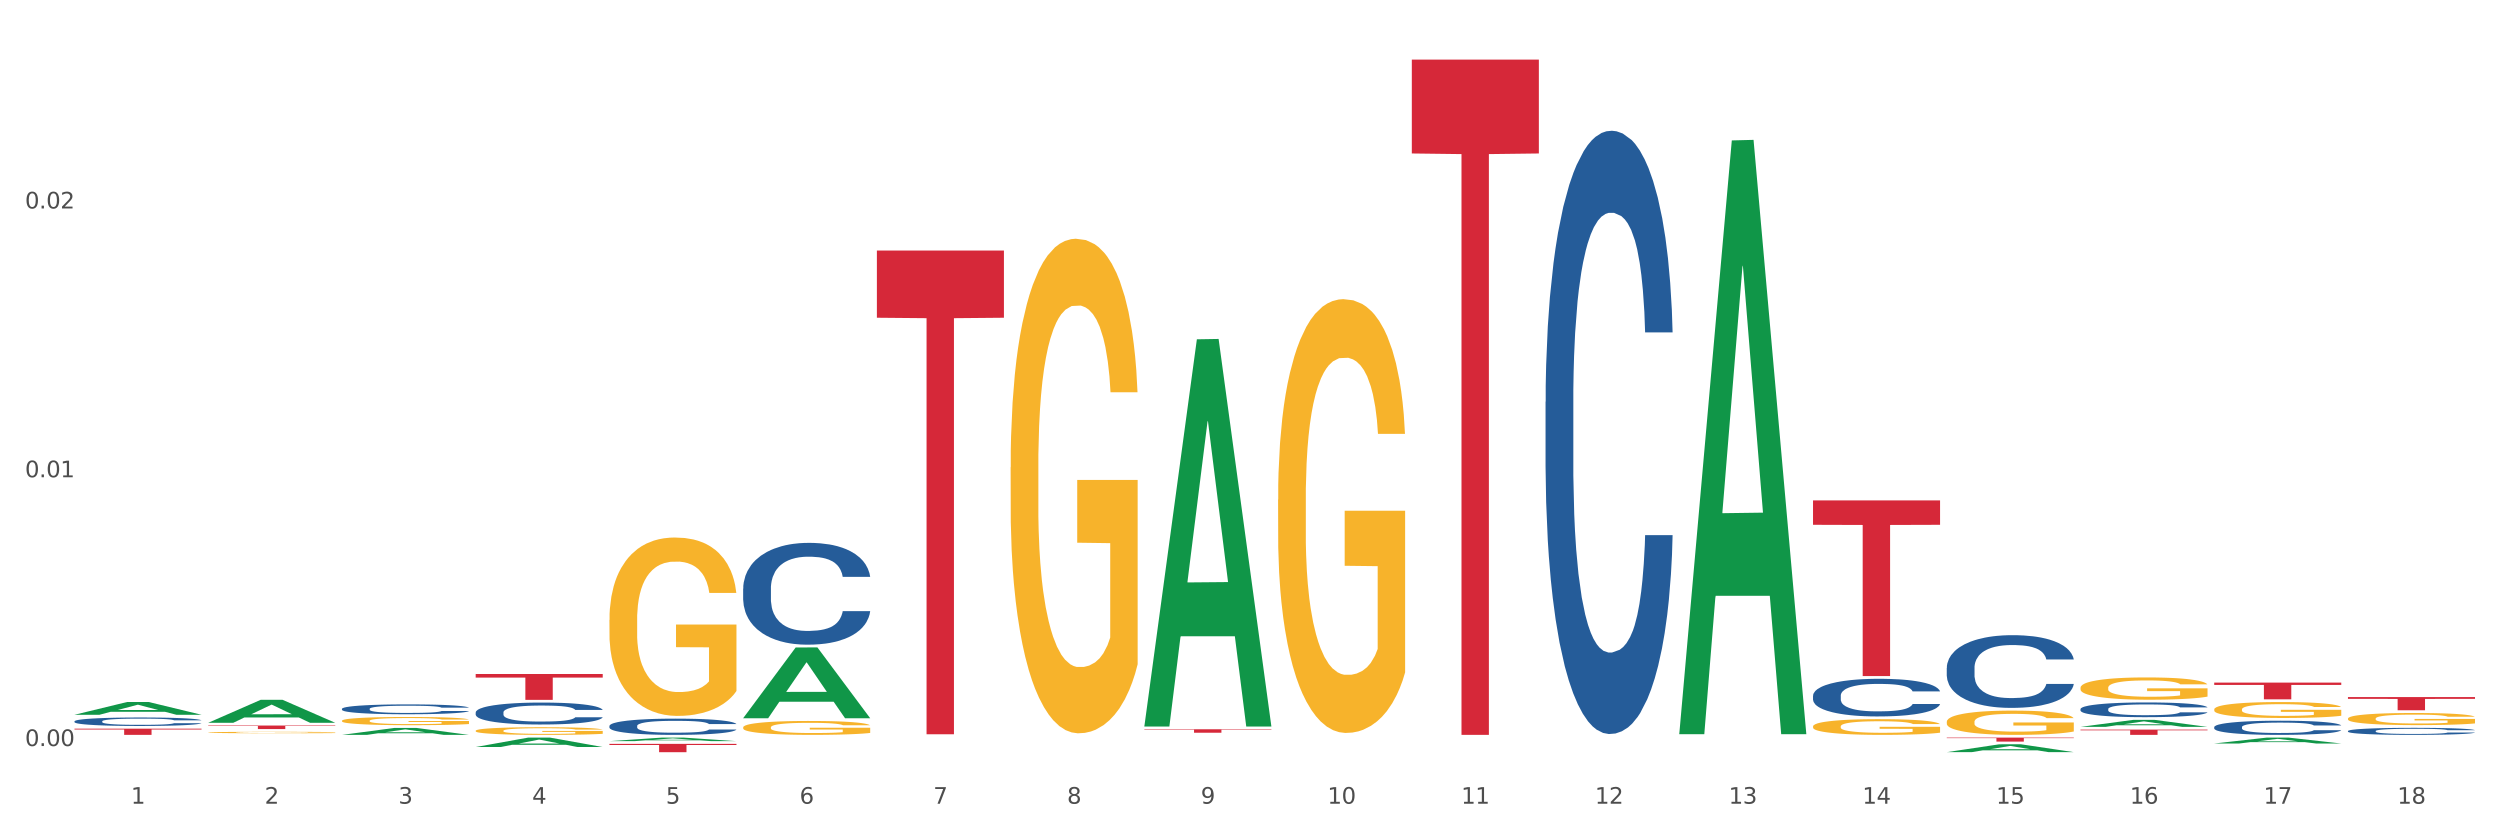 <?xml version="1.0" encoding="utf-8" standalone="no"?>
<!DOCTYPE svg PUBLIC "-//W3C//DTD SVG 1.1//EN"
  "http://www.w3.org/Graphics/SVG/1.1/DTD/svg11.dtd">
<svg xmlns:xlink="http://www.w3.org/1999/xlink" width="1080pt" height="360pt" viewBox="0 0 1080 360" xmlns="http://www.w3.org/2000/svg" version="1.1">
 <rect x="0" y="0" width="1080" height="360" fill="#333333" stroke="none"/>
 <defs>
  <style type="text/css">*{stroke-linejoin: round; stroke-linecap: butt}</style>
 </defs>
 <g id="figure_1">
  <g id="patch_1">
   <path d="M 0 360 
L 1080 360 
L 1080 0 
L 0 0 
z
" style="fill: #ffffff; stroke: #ffffff; stroke-linejoin: miter"/>
  </g>
  <g id="axes_1">
   <g id="matplotlib.axis_1">
    <g id="xtick_1">
     <g id="text_1">
      <!-- 1 -->
      <g style="fill: #4d4d4d" transform="translate(56.563 347.204) scale(0.096 -0.096)">
       <defs>
        <path id="DejaVuSans-31" d="M 794 531 
L 1825 531 
L 1825 4091 
L 703 3866 
L 703 4441 
L 1819 4666 
L 2450 4666 
L 2450 531 
L 3481 531 
L 3481 0 
L 794 0 
L 794 531 
z
" transform="scale(0.016)"/>
       </defs>
       <use xlink:href="#DejaVuSans-31"/>
      </g>
     </g>
    </g>
    <g id="xtick_2">
     <g id="text_2">
      <!-- 2 -->
      <g style="fill: #4d4d4d" transform="translate(114.336 347.204) scale(0.096 -0.096)">
       <defs>
        <path id="DejaVuSans-32" d="M 1228 531 
L 3431 531 
L 3431 0 
L 469 0 
L 469 531 
Q 828 903 1448 1529 
Q 2069 2156 2228 2338 
Q 2531 2678 2651 2914 
Q 2772 3150 2772 3378 
Q 2772 3750 2511 3984 
Q 2250 4219 1831 4219 
Q 1534 4219 1204 4116 
Q 875 4013 500 3803 
L 500 4441 
Q 881 4594 1212 4672 
Q 1544 4750 1819 4750 
Q 2544 4750 2975 4387 
Q 3406 4025 3406 3419 
Q 3406 3131 3298 2873 
Q 3191 2616 2906 2266 
Q 2828 2175 2409 1742 
Q 1991 1309 1228 531 
z
" transform="scale(0.016)"/>
       </defs>
       <use xlink:href="#DejaVuSans-32"/>
      </g>
     </g>
    </g>
    <g id="xtick_3">
     <g id="text_3">
      <!-- 3 -->
      <g style="fill: #4d4d4d" transform="translate(172.109 347.204) scale(0.096 -0.096)">
       <defs>
        <path id="DejaVuSans-33" d="M 2597 2516 
Q 3050 2419 3304 2112 
Q 3559 1806 3559 1356 
Q 3559 666 3084 287 
Q 2609 -91 1734 -91 
Q 1441 -91 1130 -33 
Q 819 25 488 141 
L 488 750 
Q 750 597 1062 519 
Q 1375 441 1716 441 
Q 2309 441 2620 675 
Q 2931 909 2931 1356 
Q 2931 1769 2642 2001 
Q 2353 2234 1838 2234 
L 1294 2234 
L 1294 2753 
L 1863 2753 
Q 2328 2753 2575 2939 
Q 2822 3125 2822 3475 
Q 2822 3834 2567 4026 
Q 2313 4219 1838 4219 
Q 1578 4219 1281 4162 
Q 984 4106 628 3988 
L 628 4550 
Q 988 4650 1302 4700 
Q 1616 4750 1894 4750 
Q 2613 4750 3031 4423 
Q 3450 4097 3450 3541 
Q 3450 3153 3228 2886 
Q 3006 2619 2597 2516 
z
" transform="scale(0.016)"/>
       </defs>
       <use xlink:href="#DejaVuSans-33"/>
      </g>
     </g>
    </g>
    <g id="xtick_4">
     <g id="text_4">
      <!-- 4 -->
      <g style="fill: #4d4d4d" transform="translate(229.882 347.204) scale(0.096 -0.096)">
       <defs>
        <path id="DejaVuSans-34" d="M 2419 4116 
L 825 1625 
L 2419 1625 
L 2419 4116 
z
M 2253 4666 
L 3047 4666 
L 3047 1625 
L 3713 1625 
L 3713 1100 
L 3047 1100 
L 3047 0 
L 2419 0 
L 2419 1100 
L 313 1100 
L 313 1709 
L 2253 4666 
z
" transform="scale(0.016)"/>
       </defs>
       <use xlink:href="#DejaVuSans-34"/>
      </g>
     </g>
    </g>
    <g id="xtick_5">
     <g id="text_5">
      <!-- 5 -->
      <g style="fill: #4d4d4d" transform="translate(287.655 347.204) scale(0.096 -0.096)">
       <defs>
        <path id="DejaVuSans-35" d="M 691 4666 
L 3169 4666 
L 3169 4134 
L 1269 4134 
L 1269 2991 
Q 1406 3038 1543 3061 
Q 1681 3084 1819 3084 
Q 2600 3084 3056 2656 
Q 3513 2228 3513 1497 
Q 3513 744 3044 326 
Q 2575 -91 1722 -91 
Q 1428 -91 1123 -41 
Q 819 9 494 109 
L 494 744 
Q 775 591 1075 516 
Q 1375 441 1709 441 
Q 2250 441 2565 725 
Q 2881 1009 2881 1497 
Q 2881 1984 2565 2268 
Q 2250 2553 1709 2553 
Q 1456 2553 1204 2497 
Q 953 2441 691 2322 
L 691 4666 
z
" transform="scale(0.016)"/>
       </defs>
       <use xlink:href="#DejaVuSans-35"/>
      </g>
     </g>
    </g>
    <g id="xtick_6">
     <g id="text_6">
      <!-- 6 -->
      <g style="fill: #4d4d4d" transform="translate(345.428 347.204) scale(0.096 -0.096)">
       <defs>
        <path id="DejaVuSans-36" d="M 2113 2584 
Q 1688 2584 1439 2293 
Q 1191 2003 1191 1497 
Q 1191 994 1439 701 
Q 1688 409 2113 409 
Q 2538 409 2786 701 
Q 3034 994 3034 1497 
Q 3034 2003 2786 2293 
Q 2538 2584 2113 2584 
z
M 3366 4563 
L 3366 3988 
Q 3128 4100 2886 4159 
Q 2644 4219 2406 4219 
Q 1781 4219 1451 3797 
Q 1122 3375 1075 2522 
Q 1259 2794 1537 2939 
Q 1816 3084 2150 3084 
Q 2853 3084 3261 2657 
Q 3669 2231 3669 1497 
Q 3669 778 3244 343 
Q 2819 -91 2113 -91 
Q 1303 -91 875 529 
Q 447 1150 447 2328 
Q 447 3434 972 4092 
Q 1497 4750 2381 4750 
Q 2619 4750 2861 4703 
Q 3103 4656 3366 4563 
z
" transform="scale(0.016)"/>
       </defs>
       <use xlink:href="#DejaVuSans-36"/>
      </g>
     </g>
    </g>
    <g id="xtick_7">
     <g id="text_7">
      <!-- 7 -->
      <g style="fill: #4d4d4d" transform="translate(403.201 347.204) scale(0.096 -0.096)">
       <defs>
        <path id="DejaVuSans-37" d="M 525 4666 
L 3525 4666 
L 3525 4397 
L 1831 0 
L 1172 0 
L 2766 4134 
L 525 4134 
L 525 4666 
z
" transform="scale(0.016)"/>
       </defs>
       <use xlink:href="#DejaVuSans-37"/>
      </g>
     </g>
    </g>
    <g id="xtick_8">
     <g id="text_8">
      <!-- 8 -->
      <g style="fill: #4d4d4d" transform="translate(460.974 347.204) scale(0.096 -0.096)">
       <defs>
        <path id="DejaVuSans-38" d="M 2034 2216 
Q 1584 2216 1326 1975 
Q 1069 1734 1069 1313 
Q 1069 891 1326 650 
Q 1584 409 2034 409 
Q 2484 409 2743 651 
Q 3003 894 3003 1313 
Q 3003 1734 2745 1975 
Q 2488 2216 2034 2216 
z
M 1403 2484 
Q 997 2584 770 2862 
Q 544 3141 544 3541 
Q 544 4100 942 4425 
Q 1341 4750 2034 4750 
Q 2731 4750 3128 4425 
Q 3525 4100 3525 3541 
Q 3525 3141 3298 2862 
Q 3072 2584 2669 2484 
Q 3125 2378 3379 2068 
Q 3634 1759 3634 1313 
Q 3634 634 3220 271 
Q 2806 -91 2034 -91 
Q 1263 -91 848 271 
Q 434 634 434 1313 
Q 434 1759 690 2068 
Q 947 2378 1403 2484 
z
M 1172 3481 
Q 1172 3119 1398 2916 
Q 1625 2713 2034 2713 
Q 2441 2713 2670 2916 
Q 2900 3119 2900 3481 
Q 2900 3844 2670 4047 
Q 2441 4250 2034 4250 
Q 1625 4250 1398 4047 
Q 1172 3844 1172 3481 
z
" transform="scale(0.016)"/>
       </defs>
       <use xlink:href="#DejaVuSans-38"/>
      </g>
     </g>
    </g>
    <g id="xtick_9">
     <g id="text_9">
      <!-- 9 -->
      <g style="fill: #4d4d4d" transform="translate(518.747 347.204) scale(0.096 -0.096)">
       <defs>
        <path id="DejaVuSans-39" d="M 703 97 
L 703 672 
Q 941 559 1184 500 
Q 1428 441 1663 441 
Q 2288 441 2617 861 
Q 2947 1281 2994 2138 
Q 2813 1869 2534 1725 
Q 2256 1581 1919 1581 
Q 1219 1581 811 2004 
Q 403 2428 403 3163 
Q 403 3881 828 4315 
Q 1253 4750 1959 4750 
Q 2769 4750 3195 4129 
Q 3622 3509 3622 2328 
Q 3622 1225 3098 567 
Q 2575 -91 1691 -91 
Q 1453 -91 1209 -44 
Q 966 3 703 97 
z
M 1959 2075 
Q 2384 2075 2632 2365 
Q 2881 2656 2881 3163 
Q 2881 3666 2632 3958 
Q 2384 4250 1959 4250 
Q 1534 4250 1286 3958 
Q 1038 3666 1038 3163 
Q 1038 2656 1286 2365 
Q 1534 2075 1959 2075 
z
" transform="scale(0.016)"/>
       </defs>
       <use xlink:href="#DejaVuSans-39"/>
      </g>
     </g>
    </g>
    <g id="xtick_10">
     <g id="text_10">
      <!-- 10 -->
      <g style="fill: #4d4d4d" transform="translate(573.466 347.204) scale(0.096 -0.096)">
       <defs>
        <path id="DejaVuSans-30" d="M 2034 4250 
Q 1547 4250 1301 3770 
Q 1056 3291 1056 2328 
Q 1056 1369 1301 889 
Q 1547 409 2034 409 
Q 2525 409 2770 889 
Q 3016 1369 3016 2328 
Q 3016 3291 2770 3770 
Q 2525 4250 2034 4250 
z
M 2034 4750 
Q 2819 4750 3233 4129 
Q 3647 3509 3647 2328 
Q 3647 1150 3233 529 
Q 2819 -91 2034 -91 
Q 1250 -91 836 529 
Q 422 1150 422 2328 
Q 422 3509 836 4129 
Q 1250 4750 2034 4750 
z
" transform="scale(0.016)"/>
       </defs>
       <use xlink:href="#DejaVuSans-31"/>
       <use xlink:href="#DejaVuSans-30" transform="translate(63.623 0)"/>
      </g>
     </g>
    </g>
    <g id="xtick_11">
     <g id="text_11">
      <!-- 11 -->
      <g style="fill: #4d4d4d" transform="translate(631.239 347.204) scale(0.096 -0.096)">
       <use xlink:href="#DejaVuSans-31"/>
       <use xlink:href="#DejaVuSans-31" transform="translate(63.623 0)"/>
      </g>
     </g>
    </g>
    <g id="xtick_12">
     <g id="text_12">
      <!-- 12 -->
      <g style="fill: #4d4d4d" transform="translate(689.012 347.204) scale(0.096 -0.096)">
       <use xlink:href="#DejaVuSans-31"/>
       <use xlink:href="#DejaVuSans-32" transform="translate(63.623 0)"/>
      </g>
     </g>
    </g>
    <g id="xtick_13">
     <g id="text_13">
      <!-- 13 -->
      <g style="fill: #4d4d4d" transform="translate(746.785 347.204) scale(0.096 -0.096)">
       <use xlink:href="#DejaVuSans-31"/>
       <use xlink:href="#DejaVuSans-33" transform="translate(63.623 0)"/>
      </g>
     </g>
    </g>
    <g id="xtick_14">
     <g id="text_14">
      <!-- 14 -->
      <g style="fill: #4d4d4d" transform="translate(804.558 347.204) scale(0.096 -0.096)">
       <use xlink:href="#DejaVuSans-31"/>
       <use xlink:href="#DejaVuSans-34" transform="translate(63.623 0)"/>
      </g>
     </g>
    </g>
    <g id="xtick_15">
     <g id="text_15">
      <!-- 15 -->
      <g style="fill: #4d4d4d" transform="translate(862.331 347.204) scale(0.096 -0.096)">
       <use xlink:href="#DejaVuSans-31"/>
       <use xlink:href="#DejaVuSans-35" transform="translate(63.623 0)"/>
      </g>
     </g>
    </g>
    <g id="xtick_16">
     <g id="text_16">
      <!-- 16 -->
      <g style="fill: #4d4d4d" transform="translate(920.104 347.204) scale(0.096 -0.096)">
       <use xlink:href="#DejaVuSans-31"/>
       <use xlink:href="#DejaVuSans-36" transform="translate(63.623 0)"/>
      </g>
     </g>
    </g>
    <g id="xtick_17">
     <g id="text_17">
      <!-- 17 -->
      <g style="fill: #4d4d4d" transform="translate(977.877 347.204) scale(0.096 -0.096)">
       <use xlink:href="#DejaVuSans-31"/>
       <use xlink:href="#DejaVuSans-37" transform="translate(63.623 0)"/>
      </g>
     </g>
    </g>
    <g id="xtick_18">
     <g id="text_18">
      <!-- 18 -->
      <g style="fill: #4d4d4d" transform="translate(1035.65 347.204) scale(0.096 -0.096)">
       <use xlink:href="#DejaVuSans-31"/>
       <use xlink:href="#DejaVuSans-38" transform="translate(63.623 0)"/>
      </g>
     </g>
    </g>
    <g id="xtick_19"/>
    <g id="xtick_20"/>
    <g id="xtick_21"/>
    <g id="xtick_22"/>
    <g id="xtick_23"/>
    <g id="xtick_24"/>
    <g id="xtick_25"/>
    <g id="xtick_26"/>
    <g id="xtick_27"/>
    <g id="xtick_28"/>
    <g id="xtick_29"/>
    <g id="xtick_30"/>
    <g id="xtick_31"/>
    <g id="xtick_32"/>
    <g id="xtick_33"/>
    <g id="xtick_34"/>
    <g id="xtick_35"/>
   </g>
   <g id="matplotlib.axis_2">
    <g id="ytick_1">
     <g id="text_19">
      <!-- 0.00 -->
      <g style="fill: #4d4d4d" transform="translate(10.8 322.289) scale(0.096 -0.096)">
       <defs>
        <path id="DejaVuSans-2e" d="M 684 794 
L 1344 794 
L 1344 0 
L 684 0 
L 684 794 
z
" transform="scale(0.016)"/>
       </defs>
       <use xlink:href="#DejaVuSans-30"/>
       <use xlink:href="#DejaVuSans-2e" transform="translate(63.623 0)"/>
       <use xlink:href="#DejaVuSans-30" transform="translate(95.41 0)"/>
       <use xlink:href="#DejaVuSans-30" transform="translate(159.033 0)"/>
      </g>
     </g>
    </g>
    <g id="ytick_2">
     <g id="text_20">
      <!-- 0.01 -->
      <g style="fill: #4d4d4d" transform="translate(10.8 206.175) scale(0.096 -0.096)">
       <use xlink:href="#DejaVuSans-30"/>
       <use xlink:href="#DejaVuSans-2e" transform="translate(63.623 0)"/>
       <use xlink:href="#DejaVuSans-30" transform="translate(95.41 0)"/>
       <use xlink:href="#DejaVuSans-31" transform="translate(159.033 0)"/>
      </g>
     </g>
    </g>
    <g id="ytick_3">
     <g id="text_21">
      <!-- 0.02 -->
      <g style="fill: #4d4d4d" transform="translate(10.8 90.06) scale(0.096 -0.096)">
       <use xlink:href="#DejaVuSans-30"/>
       <use xlink:href="#DejaVuSans-2e" transform="translate(63.623 0)"/>
       <use xlink:href="#DejaVuSans-30" transform="translate(95.41 0)"/>
       <use xlink:href="#DejaVuSans-32" transform="translate(159.033 0)"/>
      </g>
     </g>
    </g>
    <g id="ytick_4"/>
    <g id="ytick_5"/>
    <g id="ytick_6"/>
   </g>
   <g id="PolyCollection_1">
    <path d="M 32.175 308.772 
L 32.232 308.767 
L 54.864 303.276 
L 64.257 303.27 
L 87.059 308.782 
L 76.196 308.782 
L 71.273 307.499 
L 47.905 307.499 
L 47.735 307.52 
L 42.982 308.782 
L 32.175 308.782 
L 32.175 308.772 
L 50.847 306.733 
L 68.331 306.728 
L 59.674 304.445 
L 59.561 304.435 
L 59.447 304.45 
L 50.79 306.728 
L 50.847 306.733 
L 32.175 308.772 
z
" clip-path="url(#p18dfc11626)" style="fill: #109648"/>
    <path d="M 89.948 313.427 
L 144.832 313.427 
L 144.832 313.641 
L 123.243 313.643 
L 123.243 314.969 
L 111.407 314.969 
L 111.407 313.643 
L 89.948 313.641 
L 89.948 313.428 
L 89.948 313.427 
z
" clip-path="url(#p18dfc11626)" style="fill: #d62839"/>
    <path d="M 32.175 314.794 
L 87.059 314.794 
L 87.059 315.166 
L 65.47 315.168 
L 65.47 317.47 
L 53.635 317.47 
L 53.635 315.168 
L 32.175 315.166 
L 32.175 314.796 
L 32.175 314.794 
z
" clip-path="url(#p18dfc11626)" style="fill: #d62839"/>
    <path d="M 205.494 291.158 
L 260.378 291.158 
L 260.378 292.712 
L 238.789 292.722 
L 238.789 302.337 
L 226.953 302.337 
L 226.953 292.722 
L 205.494 292.712 
L 205.494 291.169 
L 205.494 291.158 
z
" clip-path="url(#p18dfc11626)" style="fill: #d62839"/>
    <path d="M 263.267 321.348 
L 318.151 321.348 
L 318.151 321.848 
L 296.562 321.852 
L 296.562 324.95 
L 284.726 324.95 
L 284.726 321.852 
L 263.267 321.848 
L 263.267 321.351 
L 263.267 321.348 
z
" clip-path="url(#p18dfc11626)" style="fill: #d62839"/>
    <path d="M 552.132 215.831 
L 552.197 215.66 
L 552.197 209.498 
L 552.326 204.192 
L 552.974 191.356 
L 553.946 180.745 
L 554.659 175.097 
L 555.372 170.476 
L 556.214 165.855 
L 557.251 161.062 
L 559.13 154.045 
L 560.296 150.451 
L 561.722 146.686 
L 564.314 141.209 
L 566.193 138.128 
L 568.137 135.561 
L 571.312 132.48 
L 573.386 131.111 
L 575.589 130.084 
L 578.246 129.4 
L 580.254 129.228 
L 584.661 129.742 
L 588.419 131.282 
L 590.233 132.48 
L 592.566 134.534 
L 593.797 135.903 
L 595.806 138.642 
L 597.88 142.236 
L 599.305 145.317 
L 601.443 151.136 
L 603.063 156.955 
L 604.554 164.143 
L 605.331 169.107 
L 605.915 173.728 
L 606.433 179.033 
L 606.951 187.42 
L 595.288 187.42 
L 594.834 181.429 
L 594.121 175.781 
L 593.084 170.305 
L 592.177 166.882 
L 590.622 162.603 
L 589.197 159.864 
L 587.706 157.811 
L 585.892 156.099 
L 584.466 155.243 
L 582.458 154.559 
L 578.505 154.73 
L 575.848 156.099 
L 574.034 157.811 
L 572.867 159.351 
L 571.831 161.062 
L 570.664 163.459 
L 569.303 167.053 
L 568.331 170.305 
L 567.359 174.412 
L 566.582 178.52 
L 565.869 183.312 
L 565.286 188.447 
L 564.832 193.752 
L 564.444 200.256 
L 564.12 211.038 
L 564.12 234.486 
L 564.249 239.792 
L 564.573 246.809 
L 564.962 252.115 
L 565.61 258.447 
L 566.193 262.726 
L 567.295 268.887 
L 568.526 274.022 
L 569.498 277.274 
L 570.47 280.012 
L 572.155 283.778 
L 574.034 286.858 
L 575.654 288.741 
L 577.857 290.452 
L 579.347 291.137 
L 580.643 291.479 
L 583.818 291.479 
L 586.086 290.966 
L 588.613 289.768 
L 590.557 288.227 
L 592.177 286.345 
L 593.992 283.264 
L 595.158 280.354 
L 595.158 244.584 
L 580.902 244.413 
L 580.902 220.623 
L 607.016 220.623 
L 607.016 290.452 
L 605.915 294.047 
L 604.683 297.298 
L 603.387 300.208 
L 601.443 303.802 
L 599.111 307.225 
L 597.037 309.621 
L 594.834 311.675 
L 592.242 313.558 
L 588.873 315.269 
L 586.799 315.954 
L 584.207 316.467 
L 581.162 316.638 
L 578.505 316.296 
L 575.913 315.44 
L 573.191 313.9 
L 570.535 311.675 
L 568.526 309.45 
L 566.517 306.712 
L 564.379 303.118 
L 562.694 299.695 
L 561.398 296.614 
L 559.972 292.677 
L 558.417 287.543 
L 557.251 282.922 
L 556.214 278.13 
L 555.113 271.968 
L 554.335 266.662 
L 553.557 259.988 
L 553.104 255.024 
L 552.585 247.322 
L 552.197 236.54 
L 552.132 215.831 
z
" clip-path="url(#p18dfc11626)" style="fill: #f7b32b"/>
    <path d="M 783.224 313.815 
L 783.289 313.809 
L 783.289 313.586 
L 783.418 313.394 
L 784.066 312.928 
L 785.038 312.543 
L 785.751 312.339 
L 786.464 312.171 
L 787.306 312.004 
L 788.343 311.83 
L 790.222 311.576 
L 791.388 311.445 
L 792.814 311.309 
L 795.406 311.11 
L 797.285 310.998 
L 799.229 310.905 
L 802.404 310.794 
L 804.478 310.744 
L 806.681 310.707 
L 809.338 310.682 
L 811.346 310.676 
L 815.753 310.694 
L 819.511 310.75 
L 821.325 310.794 
L 823.658 310.868 
L 824.889 310.918 
L 826.898 311.017 
L 828.971 311.147 
L 830.397 311.259 
L 832.535 311.47 
L 834.155 311.681 
L 835.646 311.942 
L 836.423 312.122 
L 837.007 312.289 
L 837.525 312.481 
L 838.043 312.785 
L 826.38 312.785 
L 825.926 312.568 
L 825.213 312.364 
L 824.176 312.165 
L 823.269 312.041 
L 821.714 311.886 
L 820.288 311.786 
L 818.798 311.712 
L 816.984 311.65 
L 815.558 311.619 
L 813.549 311.594 
L 809.597 311.6 
L 806.94 311.65 
L 805.126 311.712 
L 803.959 311.768 
L 802.922 311.83 
L 801.756 311.917 
L 800.395 312.047 
L 799.423 312.165 
L 798.451 312.314 
L 797.674 312.463 
L 796.961 312.637 
L 796.378 312.823 
L 795.924 313.015 
L 795.535 313.251 
L 795.211 313.642 
L 795.211 314.492 
L 795.341 314.684 
L 795.665 314.939 
L 796.054 315.131 
L 796.702 315.36 
L 797.285 315.516 
L 798.387 315.739 
L 799.618 315.925 
L 800.59 316.043 
L 801.562 316.142 
L 803.246 316.279 
L 805.126 316.391 
L 806.746 316.459 
L 808.949 316.521 
L 810.439 316.546 
L 811.735 316.558 
L 814.91 316.558 
L 817.178 316.539 
L 819.705 316.496 
L 821.649 316.44 
L 823.269 316.372 
L 825.084 316.26 
L 826.25 316.155 
L 826.25 314.858 
L 811.994 314.852 
L 811.994 313.989 
L 838.108 313.989 
L 838.108 316.521 
L 837.007 316.651 
L 835.775 316.769 
L 834.479 316.874 
L 832.535 317.005 
L 830.203 317.129 
L 828.129 317.216 
L 825.926 317.29 
L 823.334 317.358 
L 819.964 317.421 
L 817.891 317.445 
L 815.299 317.464 
L 812.253 317.47 
L 809.597 317.458 
L 807.005 317.427 
L 804.283 317.371 
L 801.627 317.29 
L 799.618 317.21 
L 797.609 317.11 
L 795.471 316.98 
L 793.786 316.856 
L 792.49 316.744 
L 791.064 316.601 
L 789.509 316.415 
L 788.343 316.248 
L 787.306 316.074 
L 786.204 315.851 
L 785.427 315.658 
L 784.649 315.416 
L 784.196 315.236 
L 783.677 314.957 
L 783.289 314.566 
L 783.224 313.815 
z
" clip-path="url(#p18dfc11626)" style="fill: #f7b32b"/>
    <path d="M 840.997 311.827 
L 841.062 311.818 
L 841.062 311.473 
L 841.191 311.176 
L 841.839 310.457 
L 842.811 309.863 
L 843.524 309.547 
L 844.237 309.288 
L 845.079 309.03 
L 846.116 308.762 
L 847.995 308.369 
L 849.161 308.168 
L 850.587 307.957 
L 853.179 307.65 
L 855.058 307.478 
L 857.002 307.334 
L 860.177 307.162 
L 862.251 307.085 
L 864.454 307.027 
L 867.111 306.989 
L 869.119 306.98 
L 873.526 307.008 
L 877.284 307.095 
L 879.098 307.162 
L 881.431 307.277 
L 882.662 307.353 
L 884.671 307.507 
L 886.744 307.708 
L 888.17 307.88 
L 890.308 308.206 
L 891.928 308.532 
L 893.419 308.934 
L 894.196 309.212 
L 894.779 309.471 
L 895.298 309.767 
L 895.816 310.237 
L 884.153 310.237 
L 883.699 309.902 
L 882.986 309.585 
L 881.949 309.279 
L 881.042 309.087 
L 879.487 308.848 
L 878.061 308.694 
L 876.571 308.58 
L 874.757 308.484 
L 873.331 308.436 
L 871.322 308.397 
L 867.37 308.407 
L 864.713 308.484 
L 862.899 308.58 
L 861.732 308.666 
L 860.695 308.762 
L 859.529 308.896 
L 858.168 309.097 
L 857.196 309.279 
L 856.224 309.509 
L 855.447 309.739 
L 854.734 310.007 
L 854.151 310.294 
L 853.697 310.591 
L 853.308 310.955 
L 852.984 311.559 
L 852.984 312.872 
L 853.114 313.169 
L 853.438 313.561 
L 853.827 313.858 
L 854.475 314.213 
L 855.058 314.452 
L 856.16 314.797 
L 857.391 315.085 
L 858.363 315.267 
L 859.335 315.42 
L 861.019 315.631 
L 862.899 315.803 
L 864.519 315.909 
L 866.722 316.004 
L 868.212 316.043 
L 869.508 316.062 
L 872.683 316.062 
L 874.951 316.033 
L 877.478 315.966 
L 879.422 315.88 
L 881.042 315.774 
L 882.857 315.602 
L 884.023 315.439 
L 884.023 313.437 
L 869.767 313.427 
L 869.767 312.096 
L 895.881 312.096 
L 895.881 316.004 
L 894.779 316.206 
L 893.548 316.388 
L 892.252 316.55 
L 890.308 316.752 
L 887.976 316.943 
L 885.902 317.077 
L 883.699 317.192 
L 881.107 317.298 
L 877.737 317.394 
L 875.664 317.432 
L 873.072 317.461 
L 870.026 317.47 
L 867.37 317.451 
L 864.778 317.403 
L 862.056 317.317 
L 859.4 317.192 
L 857.391 317.068 
L 855.382 316.914 
L 853.244 316.713 
L 851.559 316.522 
L 850.263 316.349 
L 848.837 316.129 
L 847.282 315.841 
L 846.116 315.583 
L 845.079 315.315 
L 843.977 314.97 
L 843.2 314.673 
L 842.422 314.299 
L 841.969 314.021 
L 841.45 313.59 
L 841.062 312.987 
L 840.997 311.827 
z
" clip-path="url(#p18dfc11626)" style="fill: #f7b32b"/>
    <path d="M 147.721 311.373 
L 147.786 311.37 
L 147.786 311.253 
L 147.915 311.153 
L 148.563 310.909 
L 149.535 310.708 
L 150.248 310.601 
L 150.961 310.514 
L 151.803 310.426 
L 152.84 310.335 
L 154.719 310.202 
L 155.886 310.134 
L 157.311 310.063 
L 159.903 309.959 
L 161.782 309.901 
L 163.726 309.852 
L 166.901 309.793 
L 168.975 309.768 
L 171.178 309.748 
L 173.835 309.735 
L 175.844 309.732 
L 180.25 309.742 
L 184.008 309.771 
L 185.822 309.793 
L 188.155 309.832 
L 189.386 309.858 
L 191.395 309.91 
L 193.469 309.978 
L 194.894 310.037 
L 197.033 310.147 
L 198.653 310.257 
L 200.143 310.394 
L 200.921 310.488 
L 201.504 310.575 
L 202.022 310.676 
L 202.54 310.835 
L 190.877 310.835 
L 190.423 310.721 
L 189.71 310.614 
L 188.674 310.51 
L 187.766 310.446 
L 186.211 310.364 
L 184.786 310.313 
L 183.295 310.274 
L 181.481 310.241 
L 180.055 310.225 
L 178.047 310.212 
L 174.094 310.215 
L 171.437 310.241 
L 169.623 310.274 
L 168.456 310.303 
L 167.42 310.335 
L 166.253 310.381 
L 164.893 310.449 
L 163.921 310.51 
L 162.949 310.588 
L 162.171 310.666 
L 161.458 310.757 
L 160.875 310.854 
L 160.421 310.955 
L 160.033 311.078 
L 159.709 311.283 
L 159.709 311.727 
L 159.838 311.828 
L 160.162 311.961 
L 160.551 312.061 
L 161.199 312.181 
L 161.782 312.262 
L 162.884 312.379 
L 164.115 312.476 
L 165.087 312.538 
L 166.059 312.59 
L 167.744 312.661 
L 169.623 312.72 
L 171.243 312.755 
L 173.446 312.788 
L 174.936 312.801 
L 176.232 312.807 
L 179.407 312.807 
L 181.675 312.797 
L 184.203 312.775 
L 186.146 312.746 
L 187.766 312.71 
L 189.581 312.651 
L 190.747 312.596 
L 190.747 311.918 
L 176.491 311.915 
L 176.491 311.464 
L 202.605 311.464 
L 202.605 312.788 
L 201.504 312.856 
L 200.273 312.917 
L 198.977 312.973 
L 197.033 313.041 
L 194.7 313.106 
L 192.626 313.151 
L 190.423 313.19 
L 187.831 313.226 
L 184.462 313.258 
L 182.388 313.271 
L 179.796 313.281 
L 176.751 313.284 
L 174.094 313.278 
L 171.502 313.261 
L 168.78 313.232 
L 166.124 313.19 
L 164.115 313.148 
L 162.106 313.096 
L 159.968 313.028 
L 158.283 312.963 
L 156.987 312.905 
L 155.562 312.83 
L 154.006 312.733 
L 152.84 312.645 
L 151.803 312.554 
L 150.702 312.437 
L 149.924 312.337 
L 149.147 312.21 
L 148.693 312.116 
L 148.175 311.97 
L 147.786 311.766 
L 147.721 311.373 
z
" clip-path="url(#p18dfc11626)" style="fill: #f7b32b"/>
    <path d="M 205.494 315.689 
L 205.559 315.686 
L 205.559 315.577 
L 205.688 315.484 
L 206.336 315.257 
L 207.308 315.069 
L 208.021 314.97 
L 208.734 314.888 
L 209.576 314.806 
L 210.613 314.722 
L 212.492 314.598 
L 213.659 314.534 
L 215.084 314.468 
L 217.676 314.371 
L 219.555 314.317 
L 221.499 314.271 
L 224.674 314.217 
L 226.748 314.193 
L 228.951 314.174 
L 231.608 314.162 
L 233.616 314.159 
L 238.023 314.168 
L 241.781 314.196 
L 243.595 314.217 
L 245.928 314.253 
L 247.159 314.277 
L 249.168 314.326 
L 251.242 314.389 
L 252.667 314.444 
L 254.806 314.546 
L 256.426 314.649 
L 257.916 314.776 
L 258.694 314.864 
L 259.277 314.945 
L 259.795 315.039 
L 260.313 315.187 
L 248.65 315.187 
L 248.196 315.082 
L 247.483 314.982 
L 246.447 314.885 
L 245.539 314.825 
L 243.984 314.749 
L 242.559 314.701 
L 241.068 314.664 
L 239.254 314.634 
L 237.828 314.619 
L 235.82 314.607 
L 231.867 314.61 
L 229.21 314.634 
L 227.396 314.664 
L 226.229 314.692 
L 225.193 314.722 
L 224.026 314.764 
L 222.666 314.828 
L 221.694 314.885 
L 220.722 314.958 
L 219.944 315.03 
L 219.231 315.115 
L 218.648 315.206 
L 218.194 315.299 
L 217.806 315.414 
L 217.482 315.605 
L 217.482 316.019 
L 217.611 316.113 
L 217.935 316.237 
L 218.324 316.33 
L 218.972 316.442 
L 219.555 316.518 
L 220.657 316.627 
L 221.888 316.717 
L 222.86 316.775 
L 223.832 316.823 
L 225.517 316.89 
L 227.396 316.944 
L 229.016 316.977 
L 231.219 317.008 
L 232.709 317.02 
L 234.005 317.026 
L 237.18 317.026 
L 239.448 317.017 
L 241.975 316.995 
L 243.919 316.968 
L 245.539 316.935 
L 247.354 316.881 
L 248.52 316.829 
L 248.52 316.197 
L 234.264 316.194 
L 234.264 315.774 
L 260.378 315.774 
L 260.378 317.008 
L 259.277 317.071 
L 258.046 317.128 
L 256.75 317.18 
L 254.806 317.243 
L 252.473 317.304 
L 250.399 317.346 
L 248.196 317.382 
L 245.604 317.416 
L 242.235 317.446 
L 240.161 317.458 
L 237.569 317.467 
L 234.524 317.47 
L 231.867 317.464 
L 229.275 317.449 
L 226.553 317.422 
L 223.897 317.382 
L 221.888 317.343 
L 219.879 317.295 
L 217.741 317.231 
L 216.056 317.171 
L 214.76 317.116 
L 213.335 317.047 
L 211.779 316.956 
L 210.613 316.875 
L 209.576 316.79 
L 208.475 316.681 
L 207.697 316.587 
L 206.92 316.469 
L 206.466 316.382 
L 205.948 316.246 
L 205.559 316.055 
L 205.494 315.689 
z
" clip-path="url(#p18dfc11626)" style="fill: #f7b32b"/>
    <path d="M 263.267 267.82 
L 263.332 267.75 
L 263.332 265.216 
L 263.461 263.034 
L 264.109 257.755 
L 265.081 253.391 
L 265.794 251.069 
L 266.507 249.168 
L 267.349 247.268 
L 268.386 245.297 
L 270.265 242.411 
L 271.432 240.933 
L 272.857 239.385 
L 275.449 237.132 
L 277.328 235.865 
L 279.272 234.81 
L 282.447 233.543 
L 284.521 232.979 
L 286.724 232.557 
L 289.381 232.276 
L 291.389 232.205 
L 295.796 232.416 
L 299.554 233.05 
L 301.368 233.543 
L 303.701 234.387 
L 304.932 234.95 
L 306.941 236.076 
L 309.015 237.555 
L 310.44 238.821 
L 312.579 241.215 
L 314.199 243.608 
L 315.689 246.564 
L 316.466 248.605 
L 317.05 250.506 
L 317.568 252.687 
L 318.086 256.136 
L 306.423 256.136 
L 305.969 253.673 
L 305.256 251.35 
L 304.22 249.098 
L 303.312 247.69 
L 301.757 245.93 
L 300.332 244.804 
L 298.841 243.96 
L 297.027 243.256 
L 295.601 242.904 
L 293.593 242.622 
L 289.64 242.693 
L 286.983 243.256 
L 285.169 243.96 
L 284.002 244.593 
L 282.966 245.297 
L 281.799 246.282 
L 280.439 247.76 
L 279.467 249.098 
L 278.495 250.787 
L 277.717 252.476 
L 277.004 254.447 
L 276.421 256.559 
L 275.967 258.741 
L 275.579 261.415 
L 275.255 265.85 
L 275.255 275.492 
L 275.384 277.674 
L 275.708 280.56 
L 276.097 282.742 
L 276.745 285.346 
L 277.328 287.106 
L 278.43 289.64 
L 279.661 291.751 
L 280.633 293.089 
L 281.605 294.215 
L 283.29 295.763 
L 285.169 297.03 
L 286.789 297.805 
L 288.992 298.508 
L 290.482 298.79 
L 291.778 298.931 
L 294.953 298.931 
L 297.221 298.72 
L 299.748 298.227 
L 301.692 297.593 
L 303.312 296.819 
L 305.127 295.552 
L 306.293 294.356 
L 306.293 279.645 
L 292.037 279.575 
L 292.037 269.791 
L 318.151 269.791 
L 318.151 298.508 
L 317.05 299.987 
L 315.819 301.324 
L 314.523 302.52 
L 312.579 303.999 
L 310.246 305.406 
L 308.172 306.392 
L 305.969 307.236 
L 303.377 308.011 
L 300.008 308.714 
L 297.934 308.996 
L 295.342 309.207 
L 292.297 309.277 
L 289.64 309.137 
L 287.048 308.785 
L 284.326 308.151 
L 281.67 307.236 
L 279.661 306.321 
L 277.652 305.195 
L 275.514 303.717 
L 273.829 302.309 
L 272.533 301.042 
L 271.108 299.423 
L 269.552 297.312 
L 268.386 295.411 
L 267.349 293.441 
L 266.248 290.907 
L 265.47 288.725 
L 264.692 285.98 
L 264.239 283.939 
L 263.721 280.771 
L 263.332 276.337 
L 263.267 267.82 
z
" clip-path="url(#p18dfc11626)" style="fill: #f7b32b"/>
    <path d="M 321.04 314.235 
L 321.105 314.229 
L 321.105 314.032 
L 321.234 313.861 
L 321.882 313.45 
L 322.854 313.109 
L 323.567 312.928 
L 324.28 312.779 
L 325.122 312.631 
L 326.159 312.477 
L 328.038 312.252 
L 329.205 312.137 
L 330.63 312.016 
L 333.222 311.84 
L 335.101 311.741 
L 337.045 311.659 
L 340.22 311.56 
L 342.294 311.516 
L 344.497 311.483 
L 347.154 311.461 
L 349.162 311.456 
L 353.569 311.472 
L 357.327 311.522 
L 359.141 311.56 
L 361.474 311.626 
L 362.705 311.67 
L 364.714 311.758 
L 366.788 311.873 
L 368.213 311.972 
L 370.352 312.159 
L 371.972 312.346 
L 373.462 312.576 
L 374.239 312.735 
L 374.823 312.884 
L 375.341 313.054 
L 375.859 313.323 
L 364.196 313.323 
L 363.742 313.131 
L 363.029 312.95 
L 361.993 312.774 
L 361.085 312.664 
L 359.53 312.527 
L 358.105 312.439 
L 356.614 312.373 
L 354.8 312.318 
L 353.374 312.291 
L 351.366 312.269 
L 347.413 312.274 
L 344.756 312.318 
L 342.942 312.373 
L 341.775 312.422 
L 340.739 312.477 
L 339.572 312.554 
L 338.212 312.67 
L 337.24 312.774 
L 336.268 312.906 
L 335.49 313.038 
L 334.777 313.191 
L 334.194 313.356 
L 333.74 313.526 
L 333.352 313.735 
L 333.028 314.081 
L 333.028 314.834 
L 333.157 315.004 
L 333.481 315.229 
L 333.87 315.399 
L 334.518 315.603 
L 335.101 315.74 
L 336.203 315.938 
L 337.434 316.102 
L 338.406 316.207 
L 339.378 316.295 
L 341.063 316.416 
L 342.942 316.514 
L 344.562 316.575 
L 346.765 316.63 
L 348.255 316.652 
L 349.551 316.663 
L 352.726 316.663 
L 354.994 316.646 
L 357.521 316.608 
L 359.465 316.558 
L 361.085 316.498 
L 362.9 316.399 
L 364.066 316.306 
L 364.066 315.158 
L 349.81 315.152 
L 349.81 314.389 
L 375.924 314.389 
L 375.924 316.63 
L 374.823 316.745 
L 373.591 316.849 
L 372.296 316.943 
L 370.352 317.058 
L 368.019 317.168 
L 365.945 317.245 
L 363.742 317.311 
L 361.15 317.371 
L 357.781 317.426 
L 355.707 317.448 
L 353.115 317.465 
L 350.07 317.47 
L 347.413 317.459 
L 344.821 317.432 
L 342.099 317.382 
L 339.443 317.311 
L 337.434 317.239 
L 335.425 317.152 
L 333.287 317.036 
L 331.602 316.926 
L 330.306 316.828 
L 328.881 316.701 
L 327.325 316.536 
L 326.159 316.388 
L 325.122 316.234 
L 324.021 316.037 
L 323.243 315.866 
L 322.465 315.652 
L 322.012 315.493 
L 321.493 315.246 
L 321.105 314.9 
L 321.04 314.235 
z
" clip-path="url(#p18dfc11626)" style="fill: #f7b32b"/>
    <path d="M 436.586 201.862 
L 436.651 201.667 
L 436.651 194.643 
L 436.78 188.594 
L 437.428 173.959 
L 438.4 161.862 
L 439.113 155.422 
L 439.826 150.154 
L 440.668 144.886 
L 441.705 139.422 
L 443.584 131.422 
L 444.75 127.324 
L 446.176 123.032 
L 448.768 116.787 
L 450.647 113.275 
L 452.591 110.348 
L 455.766 106.836 
L 457.84 105.275 
L 460.043 104.104 
L 462.7 103.324 
L 464.708 103.129 
L 469.115 103.714 
L 472.873 105.47 
L 474.687 106.836 
L 477.02 109.178 
L 478.251 110.739 
L 480.26 113.861 
L 482.334 117.958 
L 483.759 121.471 
L 485.898 128.105 
L 487.517 134.739 
L 489.008 142.934 
L 489.785 148.593 
L 490.369 153.861 
L 490.887 159.91 
L 491.405 169.472 
L 479.742 169.472 
L 479.288 162.642 
L 478.575 156.203 
L 477.539 149.959 
L 476.631 146.056 
L 475.076 141.178 
L 473.651 138.056 
L 472.16 135.715 
L 470.346 133.763 
L 468.92 132.788 
L 466.912 132.007 
L 462.959 132.202 
L 460.302 133.763 
L 458.488 135.715 
L 457.321 137.471 
L 456.285 139.422 
L 455.118 142.154 
L 453.757 146.252 
L 452.785 149.959 
L 451.814 154.642 
L 451.036 159.325 
L 450.323 164.788 
L 449.74 170.642 
L 449.286 176.691 
L 448.898 184.106 
L 448.574 196.399 
L 448.574 223.131 
L 448.703 229.18 
L 449.027 237.18 
L 449.416 243.229 
L 450.064 250.449 
L 450.647 255.327 
L 451.749 262.352 
L 452.98 268.205 
L 453.952 271.913 
L 454.924 275.035 
L 456.609 279.327 
L 458.488 282.84 
L 460.108 284.986 
L 462.311 286.937 
L 463.801 287.718 
L 465.097 288.108 
L 468.272 288.108 
L 470.54 287.523 
L 473.067 286.157 
L 475.011 284.401 
L 476.631 282.254 
L 478.446 278.742 
L 479.612 275.425 
L 479.612 234.644 
L 465.356 234.448 
L 465.356 207.326 
L 491.47 207.326 
L 491.47 286.937 
L 490.369 291.035 
L 489.137 294.742 
L 487.841 298.06 
L 485.898 302.157 
L 483.565 306.06 
L 481.491 308.791 
L 479.288 311.133 
L 476.696 313.279 
L 473.327 315.231 
L 471.253 316.011 
L 468.661 316.597 
L 465.616 316.792 
L 462.959 316.401 
L 460.367 315.426 
L 457.645 313.67 
L 454.989 311.133 
L 452.98 308.596 
L 450.971 305.474 
L 448.833 301.377 
L 447.148 297.474 
L 445.852 293.962 
L 444.426 289.474 
L 442.871 283.62 
L 441.705 278.352 
L 440.668 272.888 
L 439.567 265.864 
L 438.789 259.815 
L 438.011 252.205 
L 437.558 246.546 
L 437.039 237.766 
L 436.651 225.473 
L 436.586 201.862 
z
" clip-path="url(#p18dfc11626)" style="fill: #f7b32b"/>
    <path d="M 89.948 316.433 
L 90.013 316.432 
L 90.013 316.412 
L 90.142 316.394 
L 90.79 316.35 
L 91.762 316.315 
L 92.475 316.296 
L 93.188 316.28 
L 94.03 316.264 
L 95.067 316.248 
L 96.946 316.225 
L 98.113 316.212 
L 99.538 316.2 
L 102.13 316.181 
L 104.009 316.171 
L 105.953 316.162 
L 109.128 316.152 
L 111.202 316.147 
L 113.405 316.144 
L 116.062 316.141 
L 118.071 316.141 
L 122.477 316.143 
L 126.235 316.148 
L 128.049 316.152 
L 130.382 316.159 
L 131.613 316.163 
L 133.622 316.173 
L 135.696 316.185 
L 137.121 316.195 
L 139.26 316.215 
L 140.88 316.234 
L 142.37 316.259 
L 143.148 316.275 
L 143.731 316.291 
L 144.249 316.309 
L 144.768 316.337 
L 133.104 316.337 
L 132.65 316.317 
L 131.937 316.298 
L 130.901 316.279 
L 129.993 316.268 
L 128.438 316.253 
L 127.013 316.244 
L 125.522 316.237 
L 123.708 316.231 
L 122.282 316.229 
L 120.274 316.226 
L 116.321 316.227 
L 113.664 316.231 
L 111.85 316.237 
L 110.684 316.242 
L 109.647 316.248 
L 108.48 316.256 
L 107.12 316.268 
L 106.148 316.279 
L 105.176 316.293 
L 104.398 316.307 
L 103.685 316.323 
L 103.102 316.341 
L 102.648 316.359 
L 102.26 316.38 
L 101.936 316.417 
L 101.936 316.496 
L 102.065 316.514 
L 102.389 316.538 
L 102.778 316.556 
L 103.426 316.577 
L 104.009 316.591 
L 105.111 316.612 
L 106.342 316.629 
L 107.314 316.64 
L 108.286 316.65 
L 109.971 316.662 
L 111.85 316.673 
L 113.47 316.679 
L 115.673 316.685 
L 117.163 316.687 
L 118.459 316.688 
L 121.634 316.688 
L 123.902 316.687 
L 126.43 316.683 
L 128.373 316.677 
L 129.993 316.671 
L 131.808 316.661 
L 132.974 316.651 
L 132.974 316.53 
L 118.719 316.53 
L 118.719 316.449 
L 144.832 316.449 
L 144.832 316.685 
L 143.731 316.697 
L 142.5 316.708 
L 141.204 316.718 
L 139.26 316.73 
L 136.927 316.741 
L 134.853 316.75 
L 132.65 316.757 
L 130.058 316.763 
L 126.689 316.769 
L 124.615 316.771 
L 122.023 316.773 
L 118.978 316.773 
L 116.321 316.772 
L 113.729 316.769 
L 111.007 316.764 
L 108.351 316.757 
L 106.342 316.749 
L 104.333 316.74 
L 102.195 316.728 
L 100.51 316.716 
L 99.214 316.706 
L 97.789 316.692 
L 96.233 316.675 
L 95.067 316.659 
L 94.03 316.643 
L 92.929 316.623 
L 92.151 316.605 
L 91.374 316.582 
L 90.92 316.565 
L 90.402 316.539 
L 90.013 316.503 
L 89.948 316.433 
z
" clip-path="url(#p18dfc11626)" style="fill: #f7b32b"/>
    <path d="M 956.543 306.467 
L 956.607 306.461 
L 956.607 306.235 
L 956.737 306.04 
L 957.385 305.568 
L 958.357 305.178 
L 959.07 304.971 
L 959.783 304.801 
L 960.625 304.631 
L 961.662 304.455 
L 963.541 304.198 
L 964.707 304.065 
L 966.133 303.927 
L 968.725 303.726 
L 970.604 303.613 
L 972.548 303.518 
L 975.723 303.405 
L 977.797 303.355 
L 980 303.317 
L 982.656 303.292 
L 984.665 303.286 
L 989.072 303.305 
L 992.83 303.361 
L 994.644 303.405 
L 996.977 303.481 
L 998.208 303.531 
L 1000.217 303.632 
L 1002.29 303.764 
L 1003.716 303.877 
L 1005.854 304.091 
L 1007.474 304.304 
L 1008.965 304.569 
L 1009.742 304.751 
L 1010.325 304.921 
L 1010.844 305.116 
L 1011.362 305.424 
L 999.698 305.424 
L 999.245 305.204 
L 998.532 304.996 
L 997.495 304.795 
L 996.588 304.669 
L 995.033 304.512 
L 993.607 304.411 
L 992.117 304.336 
L 990.303 304.273 
L 988.877 304.242 
L 986.868 304.216 
L 982.916 304.223 
L 980.259 304.273 
L 978.445 304.336 
L 977.278 304.392 
L 976.241 304.455 
L 975.075 304.543 
L 973.714 304.675 
L 972.742 304.795 
L 971.77 304.946 
L 970.993 305.097 
L 970.28 305.273 
L 969.697 305.461 
L 969.243 305.656 
L 968.854 305.895 
L 968.53 306.291 
L 968.53 307.153 
L 968.66 307.348 
L 968.984 307.606 
L 969.373 307.8 
L 970.021 308.033 
L 970.604 308.19 
L 971.706 308.417 
L 972.937 308.605 
L 973.909 308.725 
L 974.881 308.825 
L 976.565 308.964 
L 978.445 309.077 
L 980.065 309.146 
L 982.268 309.209 
L 983.758 309.234 
L 985.054 309.247 
L 988.229 309.247 
L 990.497 309.228 
L 993.024 309.184 
L 994.968 309.127 
L 996.588 309.058 
L 998.403 308.945 
L 999.569 308.838 
L 999.569 307.524 
L 985.313 307.517 
L 985.313 306.643 
L 1011.427 306.643 
L 1011.427 309.209 
L 1010.325 309.341 
L 1009.094 309.46 
L 1007.798 309.567 
L 1005.854 309.699 
L 1003.522 309.825 
L 1001.448 309.913 
L 999.245 309.989 
L 996.653 310.058 
L 993.283 310.121 
L 991.21 310.146 
L 988.618 310.165 
L 985.572 310.171 
L 982.916 310.158 
L 980.324 310.127 
L 977.602 310.07 
L 974.945 309.989 
L 972.937 309.907 
L 970.928 309.806 
L 968.79 309.674 
L 967.105 309.548 
L 965.809 309.435 
L 964.383 309.291 
L 962.828 309.102 
L 961.662 308.932 
L 960.625 308.756 
L 959.523 308.53 
L 958.746 308.335 
L 957.968 308.09 
L 957.515 307.907 
L 956.996 307.624 
L 956.607 307.228 
L 956.543 306.467 
z
" clip-path="url(#p18dfc11626)" style="fill: #f7b32b"/>
    <path d="M 898.77 297.102 
L 898.835 297.094 
L 898.835 296.777 
L 898.964 296.504 
L 899.612 295.845 
L 900.584 295.3 
L 901.297 295.009 
L 902.01 294.772 
L 902.852 294.534 
L 903.889 294.288 
L 905.768 293.928 
L 906.934 293.743 
L 908.36 293.549 
L 910.952 293.268 
L 912.831 293.11 
L 914.775 292.978 
L 917.95 292.819 
L 920.024 292.749 
L 922.227 292.696 
L 924.884 292.661 
L 926.892 292.652 
L 931.299 292.679 
L 935.057 292.758 
L 936.871 292.819 
L 939.204 292.925 
L 940.435 292.995 
L 942.444 293.136 
L 944.517 293.321 
L 945.943 293.479 
L 948.081 293.778 
L 949.701 294.077 
L 951.192 294.446 
L 951.969 294.701 
L 952.552 294.939 
L 953.071 295.212 
L 953.589 295.643 
L 941.926 295.643 
L 941.472 295.335 
L 940.759 295.044 
L 939.722 294.763 
L 938.815 294.587 
L 937.26 294.367 
L 935.834 294.227 
L 934.344 294.121 
L 932.53 294.033 
L 931.104 293.989 
L 929.095 293.954 
L 925.143 293.963 
L 922.486 294.033 
L 920.672 294.121 
L 919.505 294.2 
L 918.468 294.288 
L 917.302 294.411 
L 915.941 294.596 
L 914.969 294.763 
L 913.997 294.974 
L 913.22 295.185 
L 912.507 295.431 
L 911.924 295.695 
L 911.47 295.968 
L 911.081 296.302 
L 910.757 296.856 
L 910.757 298.061 
L 910.887 298.334 
L 911.211 298.694 
L 911.6 298.967 
L 912.248 299.292 
L 912.831 299.512 
L 913.933 299.829 
L 915.164 300.093 
L 916.136 300.26 
L 917.108 300.401 
L 918.792 300.594 
L 920.672 300.752 
L 922.292 300.849 
L 924.495 300.937 
L 925.985 300.972 
L 927.281 300.99 
L 930.456 300.99 
L 932.724 300.963 
L 935.251 300.902 
L 937.195 300.823 
L 938.815 300.726 
L 940.63 300.568 
L 941.796 300.418 
L 941.796 298.58 
L 927.54 298.571 
L 927.54 297.349 
L 953.654 297.349 
L 953.654 300.937 
L 952.552 301.122 
L 951.321 301.289 
L 950.025 301.438 
L 948.081 301.623 
L 945.749 301.799 
L 943.675 301.922 
L 941.472 302.028 
L 938.88 302.124 
L 935.51 302.212 
L 933.437 302.247 
L 930.845 302.274 
L 927.799 302.283 
L 925.143 302.265 
L 922.551 302.221 
L 919.829 302.142 
L 917.172 302.028 
L 915.164 301.913 
L 913.155 301.773 
L 911.017 301.588 
L 909.332 301.412 
L 908.036 301.254 
L 906.61 301.051 
L 905.055 300.788 
L 903.889 300.55 
L 902.852 300.304 
L 901.75 299.987 
L 900.973 299.715 
L 900.195 299.372 
L 899.742 299.117 
L 899.223 298.721 
L 898.835 298.167 
L 898.77 297.102 
z
" clip-path="url(#p18dfc11626)" style="fill: #f7b32b"/>
    <path d="M 1014.316 310.433 
L 1014.38 310.429 
L 1014.38 310.257 
L 1014.51 310.108 
L 1015.158 309.75 
L 1016.13 309.453 
L 1016.843 309.295 
L 1017.556 309.166 
L 1018.398 309.037 
L 1019.435 308.903 
L 1021.314 308.707 
L 1022.48 308.606 
L 1023.906 308.501 
L 1026.498 308.348 
L 1028.377 308.262 
L 1030.321 308.19 
L 1033.496 308.104 
L 1035.57 308.066 
L 1037.773 308.037 
L 1040.429 308.018 
L 1042.438 308.013 
L 1046.845 308.028 
L 1050.603 308.071 
L 1052.417 308.104 
L 1054.75 308.162 
L 1055.981 308.2 
L 1057.99 308.276 
L 1060.063 308.377 
L 1061.489 308.463 
L 1063.627 308.626 
L 1065.247 308.788 
L 1066.738 308.989 
L 1067.515 309.128 
L 1068.098 309.257 
L 1068.617 309.405 
L 1069.135 309.64 
L 1057.471 309.64 
L 1057.018 309.472 
L 1056.305 309.314 
L 1055.268 309.161 
L 1054.361 309.066 
L 1052.806 308.946 
L 1051.38 308.869 
L 1049.89 308.812 
L 1048.076 308.764 
L 1046.65 308.74 
L 1044.641 308.721 
L 1040.689 308.726 
L 1038.032 308.764 
L 1036.218 308.812 
L 1035.051 308.855 
L 1034.014 308.903 
L 1032.848 308.97 
L 1031.487 309.07 
L 1030.515 309.161 
L 1029.543 309.276 
L 1028.766 309.391 
L 1028.053 309.525 
L 1027.47 309.668 
L 1027.016 309.816 
L 1026.627 309.998 
L 1026.303 310.3 
L 1026.303 310.955 
L 1026.433 311.103 
L 1026.757 311.299 
L 1027.146 311.447 
L 1027.794 311.624 
L 1028.377 311.744 
L 1029.479 311.916 
L 1030.71 312.06 
L 1031.682 312.151 
L 1032.654 312.227 
L 1034.338 312.332 
L 1036.218 312.418 
L 1037.838 312.471 
L 1040.041 312.519 
L 1041.531 312.538 
L 1042.827 312.548 
L 1046.002 312.548 
L 1048.27 312.533 
L 1050.797 312.5 
L 1052.741 312.457 
L 1054.361 312.404 
L 1056.176 312.318 
L 1057.342 312.237 
L 1057.342 311.237 
L 1043.086 311.232 
L 1043.086 310.567 
L 1069.2 310.567 
L 1069.2 312.519 
L 1068.098 312.619 
L 1066.867 312.71 
L 1065.571 312.791 
L 1063.627 312.892 
L 1061.295 312.988 
L 1059.221 313.055 
L 1057.018 313.112 
L 1054.426 313.165 
L 1051.056 313.212 
L 1048.983 313.231 
L 1046.391 313.246 
L 1043.345 313.251 
L 1040.689 313.241 
L 1038.097 313.217 
L 1035.375 313.174 
L 1032.718 313.112 
L 1030.71 313.05 
L 1028.701 312.973 
L 1026.563 312.873 
L 1024.878 312.777 
L 1023.582 312.691 
L 1022.156 312.581 
L 1020.601 312.438 
L 1019.435 312.308 
L 1018.398 312.174 
L 1017.296 312.002 
L 1016.519 311.854 
L 1015.741 311.667 
L 1015.288 311.529 
L 1014.769 311.314 
L 1014.38 311.012 
L 1014.316 310.433 
z
" clip-path="url(#p18dfc11626)" style="fill: #f7b32b"/>
    <path d="M 609.905 25.759 
L 664.789 25.759 
L 664.789 66.298 
L 643.2 66.572 
L 643.2 317.47 
L 631.364 317.47 
L 631.364 66.572 
L 609.905 66.298 
L 609.905 26.033 
L 609.905 25.759 
z
" clip-path="url(#p18dfc11626)" style="fill: #d62839"/>
    <path d="M 783.224 216.167 
L 838.108 216.167 
L 838.108 226.715 
L 816.519 226.786 
L 816.519 292.068 
L 804.683 292.068 
L 804.683 226.786 
L 783.224 226.715 
L 783.224 216.238 
L 783.224 216.167 
z
" clip-path="url(#p18dfc11626)" style="fill: #d62839"/>
    <path d="M 840.997 318.642 
L 895.881 318.642 
L 895.881 318.881 
L 874.291 318.883 
L 874.291 320.364 
L 862.456 320.364 
L 862.456 318.883 
L 840.997 318.881 
L 840.997 318.643 
L 840.997 318.642 
z
" clip-path="url(#p18dfc11626)" style="fill: #d62839"/>
    <path d="M 898.77 315.186 
L 953.654 315.186 
L 953.654 315.503 
L 932.064 315.506 
L 932.064 317.47 
L 920.229 317.47 
L 920.229 315.506 
L 898.77 315.503 
L 898.77 315.188 
L 898.77 315.186 
z
" clip-path="url(#p18dfc11626)" style="fill: #d62839"/>
    <path d="M 956.543 294.874 
L 1011.427 294.874 
L 1011.427 295.88 
L 989.837 295.887 
L 989.837 302.114 
L 978.002 302.114 
L 978.002 295.887 
L 956.543 295.88 
L 956.543 294.88 
L 956.543 294.874 
z
" clip-path="url(#p18dfc11626)" style="fill: #d62839"/>
    <path d="M 1014.316 301.125 
L 1069.2 301.125 
L 1069.2 301.92 
L 1047.61 301.925 
L 1047.61 306.842 
L 1035.775 306.842 
L 1035.775 301.925 
L 1014.316 301.92 
L 1014.316 301.131 
L 1014.316 301.125 
z
" clip-path="url(#p18dfc11626)" style="fill: #d62839"/>
    <path d="M 378.813 108.218 
L 433.697 108.218 
L 433.697 137.261 
L 412.108 137.457 
L 412.108 317.208 
L 400.272 317.208 
L 400.272 137.457 
L 378.813 137.261 
L 378.813 108.415 
L 378.813 108.218 
z
" clip-path="url(#p18dfc11626)" style="fill: #d62839"/>
    <path d="M 494.359 315.044 
L 549.243 315.044 
L 549.243 315.252 
L 527.654 315.254 
L 527.654 316.546 
L 515.818 316.546 
L 515.818 315.254 
L 494.359 315.252 
L 494.359 315.045 
L 494.359 315.044 
z
" clip-path="url(#p18dfc11626)" style="fill: #d62839"/>
    <path d="M 263.267 320.173 
L 263.324 320.172 
L 285.956 318.643 
L 295.349 318.642 
L 318.151 320.176 
L 307.288 320.176 
L 302.365 319.819 
L 278.997 319.819 
L 278.827 319.825 
L 274.074 320.176 
L 263.267 320.176 
L 263.267 320.173 
L 281.939 319.606 
L 299.423 319.604 
L 290.766 318.969 
L 290.653 318.966 
L 290.539 318.97 
L 281.882 319.604 
L 281.939 319.606 
L 263.267 320.173 
z
" clip-path="url(#p18dfc11626)" style="fill: #109648"/>
    <path d="M 494.359 313.558 
L 494.415 313.4 
L 517.048 146.578 
L 526.441 146.421 
L 549.243 313.872 
L 538.379 313.872 
L 533.457 274.879 
L 510.089 274.879 
L 509.919 275.508 
L 505.166 313.872 
L 494.359 313.872 
L 494.359 313.558 
L 513.031 251.608 
L 530.515 251.451 
L 521.858 182.112 
L 521.744 181.798 
L 521.631 182.269 
L 512.974 251.451 
L 513.031 251.608 
L 494.359 313.558 
z
" clip-path="url(#p18dfc11626)" style="fill: #109648"/>
    <path d="M 725.451 316.684 
L 725.507 316.442 
L 748.14 60.661 
L 757.533 60.42 
L 780.335 317.166 
L 769.471 317.166 
L 764.549 257.379 
L 741.181 257.379 
L 741.011 258.343 
L 736.258 317.166 
L 725.451 317.166 
L 725.451 316.684 
L 744.123 221.7 
L 761.607 221.459 
L 752.95 115.144 
L 752.836 114.662 
L 752.723 115.385 
L 744.066 221.459 
L 744.123 221.7 
L 725.451 316.684 
z
" clip-path="url(#p18dfc11626)" style="fill: #109648"/>
    <path d="M 898.77 314.009 
L 898.826 314.006 
L 921.459 310.994 
L 930.852 310.992 
L 953.654 314.015 
L 942.79 314.015 
L 937.868 313.311 
L 914.499 313.311 
L 914.33 313.322 
L 909.577 314.015 
L 898.77 314.015 
L 898.77 314.009 
L 917.442 312.89 
L 934.925 312.888 
L 926.268 311.636 
L 926.155 311.63 
L 926.042 311.639 
L 917.385 312.888 
L 917.442 312.89 
L 898.77 314.009 
z
" clip-path="url(#p18dfc11626)" style="fill: #109648"/>
    <path d="M 956.543 321.191 
L 956.599 321.189 
L 979.232 318.644 
L 988.625 318.642 
L 1011.427 321.196 
L 1000.563 321.196 
L 995.641 320.601 
L 972.272 320.601 
L 972.103 320.611 
L 967.35 321.196 
L 956.543 321.196 
L 956.543 321.191 
L 975.215 320.246 
L 992.698 320.244 
L 984.041 319.186 
L 983.928 319.181 
L 983.815 319.188 
L 975.158 320.244 
L 975.215 320.246 
L 956.543 321.191 
z
" clip-path="url(#p18dfc11626)" style="fill: #109648"/>
    <path d="M 840.997 324.922 
L 841.053 324.918 
L 863.686 321.538 
L 873.079 321.535 
L 895.881 324.928 
L 885.017 324.928 
L 880.095 324.138 
L 856.726 324.138 
L 856.557 324.151 
L 851.804 324.928 
L 840.997 324.928 
L 840.997 324.922 
L 859.669 323.666 
L 877.152 323.663 
L 868.495 322.258 
L 868.382 322.252 
L 868.269 322.262 
L 859.612 323.663 
L 859.669 323.666 
L 840.997 324.922 
z
" clip-path="url(#p18dfc11626)" style="fill: #109648"/>
    <path d="M 321.04 310.227 
L 321.096 310.198 
L 343.729 279.706 
L 353.122 279.678 
L 375.924 310.284 
L 365.061 310.284 
L 360.138 303.157 
L 336.77 303.157 
L 336.6 303.272 
L 331.847 310.284 
L 321.04 310.284 
L 321.04 310.227 
L 339.712 298.904 
L 357.196 298.875 
L 348.539 286.201 
L 348.425 286.144 
L 348.312 286.23 
L 339.655 298.875 
L 339.712 298.904 
L 321.04 310.227 
z
" clip-path="url(#p18dfc11626)" style="fill: #109648"/>
    <path d="M 840.997 288.508 
L 841.062 288.479 
L 841.062 287.676 
L 841.256 286.585 
L 841.97 284.577 
L 842.878 283.057 
L 844.435 281.278 
L 845.278 280.532 
L 846.381 279.7 
L 848.652 278.351 
L 851.247 277.204 
L 853.063 276.572 
L 854.426 276.171 
L 857.475 275.454 
L 859.227 275.138 
L 861.043 274.88 
L 862.6 274.708 
L 865.195 274.507 
L 867.271 274.421 
L 869.672 274.392 
L 871.683 274.421 
L 874.343 274.535 
L 878.235 274.88 
L 879.727 275.081 
L 881.738 275.425 
L 883.814 275.884 
L 885.501 276.343 
L 887.447 277.003 
L 889.458 277.864 
L 891.405 278.954 
L 892.767 279.958 
L 893.87 281.02 
L 894.843 282.311 
L 895.557 283.716 
L 895.881 284.893 
L 884.009 284.893 
L 883.685 283.831 
L 883.036 282.684 
L 882.387 281.909 
L 881.673 281.278 
L 880.571 280.56 
L 879.597 280.101 
L 877.976 279.556 
L 876.483 279.212 
L 875.251 279.011 
L 873.759 278.839 
L 870.58 278.667 
L 868.309 278.667 
L 866.882 278.724 
L 865.13 278.868 
L 863.638 279.069 
L 861.887 279.413 
L 860.524 279.786 
L 859.162 280.274 
L 858.383 280.618 
L 857.216 281.249 
L 856.437 281.765 
L 855.399 282.655 
L 854.815 283.286 
L 853.777 284.921 
L 853.323 286.126 
L 853.128 286.958 
L 852.999 287.877 
L 852.999 292.352 
L 853.388 294.361 
L 853.712 295.221 
L 854.231 296.197 
L 855.204 297.459 
L 856.632 298.693 
L 858.124 299.582 
L 859.356 300.127 
L 860.524 300.529 
L 861.692 300.845 
L 863.119 301.132 
L 864.287 301.304 
L 866.039 301.476 
L 868.115 301.562 
L 869.736 301.562 
L 873.045 301.418 
L 874.537 301.275 
L 875.964 301.074 
L 877.521 300.759 
L 878.754 300.414 
L 879.468 300.156 
L 880.635 299.611 
L 881.544 299.037 
L 882.322 298.377 
L 882.841 297.803 
L 883.425 296.943 
L 883.879 295.967 
L 884.009 295.451 
L 895.881 295.451 
L 895.622 296.484 
L 895.167 297.488 
L 894.259 298.836 
L 893.546 299.611 
L 892.443 300.558 
L 891.275 301.361 
L 889.653 302.25 
L 888.161 302.91 
L 886.604 303.484 
L 884.917 304.001 
L 881.868 304.718 
L 880.765 304.919 
L 878.43 305.263 
L 876.613 305.464 
L 873.953 305.665 
L 871.229 305.779 
L 868.374 305.808 
L 865.844 305.751 
L 863.054 305.579 
L 861.303 305.406 
L 859.356 305.148 
L 857.086 304.747 
L 854.945 304.259 
L 852.934 303.685 
L 851.052 303.025 
L 849.301 302.279 
L 847.03 301.045 
L 845.343 299.84 
L 844.111 298.722 
L 843.267 297.775 
L 842.424 296.57 
L 841.97 295.738 
L 841.256 293.729 
L 840.997 291.865 
L 840.997 288.508 
z
" clip-path="url(#p18dfc11626)" style="fill: #255c99"/>
    <path d="M 783.224 300.547 
L 783.289 300.533 
L 783.289 300.117 
L 783.483 299.552 
L 784.197 298.513 
L 785.105 297.725 
L 786.662 296.804 
L 787.506 296.418 
L 788.608 295.987 
L 790.879 295.289 
L 793.474 294.695 
L 795.291 294.368 
L 796.653 294.16 
L 799.702 293.789 
L 801.454 293.626 
L 803.27 293.492 
L 804.827 293.403 
L 807.422 293.299 
L 809.498 293.254 
L 811.899 293.239 
L 813.91 293.254 
L 816.57 293.314 
L 820.462 293.492 
L 821.954 293.596 
L 823.965 293.774 
L 826.041 294.012 
L 827.728 294.249 
L 829.674 294.591 
L 831.685 295.037 
L 833.632 295.601 
L 834.994 296.121 
L 836.097 296.671 
L 837.07 297.339 
L 837.784 298.067 
L 838.108 298.676 
L 826.236 298.676 
L 825.912 298.126 
L 825.263 297.532 
L 824.614 297.131 
L 823.9 296.804 
L 822.798 296.433 
L 821.824 296.195 
L 820.203 295.913 
L 818.71 295.735 
L 817.478 295.631 
L 815.986 295.542 
L 812.807 295.453 
L 810.536 295.453 
L 809.109 295.482 
L 807.357 295.557 
L 805.865 295.661 
L 804.114 295.839 
L 802.751 296.032 
L 801.389 296.284 
L 800.61 296.463 
L 799.443 296.789 
L 798.664 297.057 
L 797.626 297.517 
L 797.042 297.844 
L 796.004 298.691 
L 795.55 299.315 
L 795.355 299.745 
L 795.226 300.221 
L 795.226 302.538 
L 795.615 303.578 
L 795.939 304.023 
L 796.458 304.528 
L 797.431 305.182 
L 798.859 305.821 
L 800.351 306.281 
L 801.583 306.563 
L 802.751 306.771 
L 803.919 306.935 
L 805.346 307.083 
L 806.514 307.172 
L 808.266 307.261 
L 810.342 307.306 
L 811.963 307.306 
L 815.272 307.232 
L 816.764 307.157 
L 818.191 307.053 
L 819.748 306.89 
L 820.981 306.712 
L 821.695 306.578 
L 822.862 306.296 
L 823.771 305.999 
L 824.549 305.657 
L 825.068 305.36 
L 825.652 304.914 
L 826.106 304.409 
L 826.236 304.142 
L 838.108 304.142 
L 837.849 304.677 
L 837.394 305.197 
L 836.486 305.895 
L 835.773 306.296 
L 834.67 306.786 
L 833.502 307.202 
L 831.88 307.662 
L 830.388 308.004 
L 828.831 308.301 
L 827.144 308.569 
L 824.095 308.94 
L 822.992 309.044 
L 820.657 309.222 
L 818.84 309.326 
L 816.18 309.43 
L 813.456 309.489 
L 810.601 309.504 
L 808.071 309.475 
L 805.281 309.385 
L 803.53 309.296 
L 801.583 309.163 
L 799.313 308.955 
L 797.172 308.702 
L 795.161 308.405 
L 793.279 308.063 
L 791.528 307.677 
L 789.257 307.039 
L 787.57 306.415 
L 786.338 305.835 
L 785.494 305.345 
L 784.651 304.721 
L 784.197 304.291 
L 783.483 303.251 
L 783.224 302.285 
L 783.224 300.547 
z
" clip-path="url(#p18dfc11626)" style="fill: #255c99"/>
    <path d="M 147.721 317.464 
L 147.778 317.462 
L 170.41 314.458 
L 179.803 314.456 
L 202.605 317.47 
L 191.742 317.47 
L 186.819 316.768 
L 163.451 316.768 
L 163.281 316.779 
L 158.528 317.47 
L 147.721 317.47 
L 147.721 317.464 
L 166.393 316.349 
L 183.877 316.346 
L 175.22 315.098 
L 175.107 315.092 
L 174.993 315.101 
L 166.336 316.346 
L 166.393 316.349 
L 147.721 317.464 
z
" clip-path="url(#p18dfc11626)" style="fill: #109648"/>
    <path d="M 205.494 322.709 
L 205.551 322.705 
L 228.183 318.646 
L 237.576 318.642 
L 260.378 322.717 
L 249.515 322.717 
L 244.592 321.768 
L 221.224 321.768 
L 221.054 321.783 
L 216.301 322.717 
L 205.494 322.717 
L 205.494 322.709 
L 224.166 321.201 
L 241.65 321.198 
L 232.993 319.51 
L 232.88 319.503 
L 232.766 319.514 
L 224.109 321.198 
L 224.166 321.201 
L 205.494 322.709 
z
" clip-path="url(#p18dfc11626)" style="fill: #109648"/>
    <path d="M 89.948 312.237 
L 90.005 312.227 
L 112.637 302.311 
L 122.03 302.302 
L 144.832 312.255 
L 133.969 312.255 
L 129.046 309.938 
L 105.678 309.938 
L 105.508 309.975 
L 100.755 312.255 
L 89.948 312.255 
L 89.948 312.237 
L 108.62 308.554 
L 126.104 308.545 
L 117.447 304.423 
L 117.334 304.405 
L 117.22 304.433 
L 108.563 308.545 
L 108.62 308.554 
L 89.948 312.237 
z
" clip-path="url(#p18dfc11626)" style="fill: #109648"/>
    <path d="M 1014.316 315.792 
L 1014.381 315.789 
L 1014.381 315.711 
L 1014.575 315.605 
L 1015.289 315.41 
L 1016.197 315.263 
L 1017.754 315.09 
L 1018.597 315.018 
L 1019.7 314.937 
L 1021.971 314.806 
L 1024.566 314.695 
L 1026.382 314.634 
L 1027.745 314.595 
L 1030.794 314.525 
L 1032.546 314.495 
L 1034.362 314.469 
L 1035.919 314.453 
L 1038.514 314.433 
L 1040.59 314.425 
L 1042.99 314.422 
L 1045.002 314.425 
L 1047.661 314.436 
L 1051.554 314.469 
L 1053.046 314.489 
L 1055.057 314.522 
L 1057.133 314.567 
L 1058.82 314.611 
L 1060.766 314.675 
L 1062.777 314.759 
L 1064.724 314.865 
L 1066.086 314.962 
L 1067.189 315.065 
L 1068.162 315.19 
L 1068.876 315.327 
L 1069.2 315.441 
L 1057.328 315.441 
L 1057.003 315.338 
L 1056.355 315.227 
L 1055.706 315.151 
L 1054.992 315.09 
L 1053.889 315.021 
L 1052.916 314.976 
L 1051.294 314.923 
L 1049.802 314.89 
L 1048.57 314.87 
L 1047.078 314.854 
L 1043.899 314.837 
L 1041.628 314.837 
L 1040.201 314.842 
L 1038.449 314.856 
L 1036.957 314.876 
L 1035.205 314.909 
L 1033.843 314.945 
L 1032.481 314.993 
L 1031.702 315.026 
L 1030.534 315.087 
L 1029.756 315.138 
L 1028.718 315.224 
L 1028.134 315.285 
L 1027.096 315.444 
L 1026.642 315.561 
L 1026.447 315.641 
L 1026.318 315.73 
L 1026.318 316.165 
L 1026.707 316.36 
L 1027.031 316.443 
L 1027.55 316.538 
L 1028.523 316.66 
L 1029.951 316.78 
L 1031.443 316.866 
L 1032.675 316.919 
L 1033.843 316.958 
L 1035.011 316.989 
L 1036.438 317.016 
L 1037.606 317.033 
L 1039.357 317.05 
L 1041.433 317.058 
L 1043.055 317.058 
L 1046.364 317.044 
L 1047.856 317.03 
L 1049.283 317.011 
L 1050.84 316.98 
L 1052.073 316.947 
L 1052.787 316.922 
L 1053.954 316.869 
L 1054.863 316.813 
L 1055.641 316.749 
L 1056.16 316.694 
L 1056.744 316.61 
L 1057.198 316.515 
L 1057.328 316.465 
L 1069.2 316.465 
L 1068.94 316.565 
L 1068.486 316.663 
L 1067.578 316.794 
L 1066.864 316.869 
L 1065.762 316.961 
L 1064.594 317.039 
L 1062.972 317.125 
L 1061.48 317.189 
L 1059.923 317.245 
L 1058.236 317.295 
L 1055.187 317.364 
L 1054.084 317.384 
L 1051.749 317.417 
L 1049.932 317.437 
L 1047.272 317.456 
L 1044.547 317.467 
L 1041.693 317.47 
L 1039.163 317.465 
L 1036.373 317.448 
L 1034.622 317.431 
L 1032.675 317.406 
L 1030.405 317.367 
L 1028.264 317.32 
L 1026.253 317.264 
L 1024.371 317.2 
L 1022.62 317.128 
L 1020.349 317.008 
L 1018.662 316.891 
L 1017.43 316.783 
L 1016.586 316.691 
L 1015.743 316.574 
L 1015.289 316.493 
L 1014.575 316.298 
L 1014.316 316.117 
L 1014.316 315.792 
z
" clip-path="url(#p18dfc11626)" style="fill: #255c99"/>
    <path d="M 956.543 314.096 
L 956.608 314.09 
L 956.608 313.933 
L 956.802 313.721 
L 957.516 313.329 
L 958.424 313.032 
L 959.981 312.686 
L 960.824 312.54 
L 961.927 312.378 
L 964.198 312.115 
L 966.793 311.891 
L 968.609 311.768 
L 969.972 311.689 
L 973.021 311.55 
L 974.773 311.488 
L 976.589 311.438 
L 978.146 311.404 
L 980.741 311.365 
L 982.817 311.348 
L 985.217 311.342 
L 987.229 311.348 
L 989.888 311.37 
L 993.781 311.438 
L 995.273 311.477 
L 997.284 311.544 
L 999.36 311.633 
L 1001.047 311.723 
L 1002.993 311.852 
L 1005.004 312.02 
L 1006.951 312.232 
L 1008.313 312.428 
L 1009.416 312.635 
L 1010.389 312.887 
L 1011.103 313.161 
L 1011.427 313.391 
L 999.555 313.391 
L 999.231 313.184 
L 998.582 312.96 
L 997.933 312.809 
L 997.219 312.686 
L 996.116 312.546 
L 995.143 312.456 
L 993.521 312.35 
L 992.029 312.283 
L 990.797 312.243 
L 989.305 312.21 
L 986.126 312.176 
L 983.855 312.176 
L 982.428 312.187 
L 980.676 312.215 
L 979.184 312.255 
L 977.432 312.322 
L 976.07 312.395 
L 974.708 312.49 
L 973.929 312.557 
L 972.761 312.68 
L 971.983 312.781 
L 970.945 312.954 
L 970.361 313.077 
L 969.323 313.396 
L 968.869 313.631 
L 968.674 313.794 
L 968.545 313.973 
L 968.545 314.846 
L 968.934 315.237 
L 969.258 315.405 
L 969.777 315.595 
L 970.75 315.842 
L 972.178 316.082 
L 973.67 316.256 
L 974.902 316.362 
L 976.07 316.44 
L 977.238 316.502 
L 978.665 316.558 
L 979.833 316.592 
L 981.584 316.625 
L 983.66 316.642 
L 985.282 316.642 
L 988.591 316.614 
L 990.083 316.586 
L 991.51 316.547 
L 993.067 316.485 
L 994.3 316.418 
L 995.014 316.368 
L 996.181 316.261 
L 997.09 316.149 
L 997.868 316.021 
L 998.387 315.909 
L 998.971 315.741 
L 999.425 315.551 
L 999.555 315.45 
L 1011.427 315.45 
L 1011.168 315.651 
L 1010.713 315.847 
L 1009.805 316.11 
L 1009.092 316.261 
L 1007.989 316.446 
L 1006.821 316.603 
L 1005.199 316.776 
L 1003.707 316.905 
L 1002.15 317.017 
L 1000.463 317.118 
L 997.414 317.258 
L 996.311 317.297 
L 993.976 317.364 
L 992.159 317.403 
L 989.499 317.442 
L 986.774 317.465 
L 983.92 317.47 
L 981.39 317.459 
L 978.6 317.425 
L 976.849 317.392 
L 974.902 317.341 
L 972.632 317.263 
L 970.491 317.168 
L 968.48 317.056 
L 966.598 316.927 
L 964.847 316.782 
L 962.576 316.541 
L 960.889 316.306 
L 959.657 316.088 
L 958.813 315.903 
L 957.97 315.668 
L 957.516 315.506 
L 956.802 315.114 
L 956.543 314.75 
L 956.543 314.096 
z
" clip-path="url(#p18dfc11626)" style="fill: #255c99"/>
    <path d="M 898.77 306.314 
L 898.835 306.309 
L 898.835 306.146 
L 899.029 305.925 
L 899.743 305.518 
L 900.651 305.21 
L 902.208 304.849 
L 903.051 304.698 
L 904.154 304.53 
L 906.425 304.256 
L 909.02 304.024 
L 910.836 303.896 
L 912.199 303.815 
L 915.248 303.669 
L 917 303.605 
L 918.816 303.553 
L 920.373 303.518 
L 922.968 303.477 
L 925.044 303.46 
L 927.444 303.454 
L 929.456 303.46 
L 932.116 303.483 
L 936.008 303.553 
L 937.5 303.594 
L 939.511 303.663 
L 941.587 303.757 
L 943.274 303.85 
L 945.22 303.983 
L 947.231 304.158 
L 949.178 304.379 
L 950.54 304.582 
L 951.643 304.797 
L 952.616 305.059 
L 953.33 305.344 
L 953.654 305.582 
L 941.782 305.582 
L 941.458 305.367 
L 940.809 305.134 
L 940.16 304.977 
L 939.446 304.849 
L 938.344 304.704 
L 937.37 304.611 
L 935.749 304.501 
L 934.256 304.431 
L 933.024 304.39 
L 931.532 304.355 
L 928.353 304.32 
L 926.082 304.32 
L 924.655 304.332 
L 922.903 304.361 
L 921.411 304.402 
L 919.659 304.472 
L 918.297 304.547 
L 916.935 304.646 
L 916.156 304.716 
L 914.988 304.844 
L 914.21 304.948 
L 913.172 305.128 
L 912.588 305.256 
L 911.55 305.588 
L 911.096 305.832 
L 910.901 306.001 
L 910.772 306.187 
L 910.772 307.093 
L 911.161 307.5 
L 911.485 307.675 
L 912.004 307.872 
L 912.977 308.128 
L 914.405 308.378 
L 915.897 308.558 
L 917.129 308.669 
L 918.297 308.75 
L 919.465 308.814 
L 920.892 308.872 
L 922.06 308.907 
L 923.811 308.942 
L 925.887 308.96 
L 927.509 308.96 
L 930.818 308.931 
L 932.31 308.901 
L 933.737 308.861 
L 935.294 308.797 
L 936.527 308.727 
L 937.241 308.675 
L 938.408 308.564 
L 939.317 308.448 
L 940.095 308.314 
L 940.614 308.198 
L 941.198 308.024 
L 941.652 307.826 
L 941.782 307.721 
L 953.654 307.721 
L 953.395 307.931 
L 952.94 308.134 
L 952.032 308.407 
L 951.319 308.564 
L 950.216 308.756 
L 949.048 308.919 
L 947.426 309.099 
L 945.934 309.233 
L 944.377 309.349 
L 942.69 309.454 
L 939.641 309.599 
L 938.538 309.64 
L 936.203 309.71 
L 934.386 309.75 
L 931.726 309.791 
L 929.002 309.814 
L 926.147 309.82 
L 923.617 309.808 
L 920.827 309.774 
L 919.076 309.739 
L 917.129 309.686 
L 914.859 309.605 
L 912.718 309.506 
L 910.707 309.39 
L 908.825 309.256 
L 907.074 309.105 
L 904.803 308.855 
L 903.116 308.611 
L 901.884 308.384 
L 901.04 308.192 
L 900.197 307.948 
L 899.743 307.779 
L 899.029 307.373 
L 898.77 306.995 
L 898.77 306.314 
z
" clip-path="url(#p18dfc11626)" style="fill: #255c99"/>
    <path d="M 263.267 313.604 
L 263.332 313.597 
L 263.332 313.418 
L 263.526 313.174 
L 264.24 312.725 
L 265.148 312.385 
L 266.705 311.988 
L 267.549 311.821 
L 268.652 311.635 
L 270.922 311.334 
L 273.517 311.077 
L 275.334 310.936 
L 276.696 310.847 
L 279.745 310.686 
L 281.497 310.616 
L 283.313 310.558 
L 284.87 310.52 
L 287.465 310.475 
L 289.541 310.455 
L 291.942 310.449 
L 293.953 310.455 
L 296.613 310.481 
L 300.505 310.558 
L 301.997 310.603 
L 304.008 310.68 
L 306.084 310.782 
L 307.771 310.885 
L 309.717 311.032 
L 311.729 311.225 
L 313.675 311.468 
L 315.037 311.693 
L 316.14 311.93 
L 317.113 312.219 
L 317.827 312.533 
L 318.151 312.796 
L 306.279 312.796 
L 305.955 312.559 
L 305.306 312.302 
L 304.657 312.129 
L 303.944 311.988 
L 302.841 311.828 
L 301.868 311.725 
L 300.246 311.603 
L 298.754 311.526 
L 297.521 311.481 
L 296.029 311.443 
L 292.85 311.404 
L 290.579 311.404 
L 289.152 311.417 
L 287.4 311.449 
L 285.908 311.494 
L 284.157 311.571 
L 282.794 311.654 
L 281.432 311.763 
L 280.653 311.84 
L 279.486 311.981 
L 278.707 312.097 
L 277.669 312.296 
L 277.085 312.437 
L 276.047 312.802 
L 275.593 313.071 
L 275.399 313.257 
L 275.269 313.463 
L 275.269 314.463 
L 275.658 314.912 
L 275.982 315.104 
L 276.501 315.322 
L 277.475 315.604 
L 278.902 315.88 
L 280.394 316.079 
L 281.627 316.201 
L 282.794 316.29 
L 283.962 316.361 
L 285.389 316.425 
L 286.557 316.463 
L 288.309 316.502 
L 290.385 316.521 
L 292.007 316.521 
L 295.315 316.489 
L 296.807 316.457 
L 298.235 316.412 
L 299.792 316.342 
L 301.024 316.265 
L 301.738 316.207 
L 302.906 316.085 
L 303.814 315.957 
L 304.592 315.809 
L 305.111 315.681 
L 305.695 315.489 
L 306.149 315.271 
L 306.279 315.155 
L 318.151 315.155 
L 317.892 315.386 
L 317.438 315.611 
L 316.529 315.912 
L 315.816 316.085 
L 314.713 316.297 
L 313.545 316.476 
L 311.923 316.675 
L 310.431 316.823 
L 308.874 316.951 
L 307.187 317.066 
L 304.138 317.226 
L 303.035 317.271 
L 300.7 317.348 
L 298.883 317.393 
L 296.223 317.438 
L 293.499 317.464 
L 290.644 317.47 
L 288.114 317.457 
L 285.324 317.419 
L 283.573 317.38 
L 281.627 317.323 
L 279.356 317.233 
L 277.215 317.124 
L 275.204 316.996 
L 273.323 316.848 
L 271.571 316.681 
L 269.3 316.406 
L 267.614 316.136 
L 266.381 315.886 
L 265.538 315.675 
L 264.694 315.405 
L 264.24 315.22 
L 263.526 314.771 
L 263.267 314.354 
L 263.267 313.604 
z
" clip-path="url(#p18dfc11626)" style="fill: #255c99"/>
    <path d="M 205.494 307.768 
L 205.559 307.759 
L 205.559 307.517 
L 205.753 307.188 
L 206.467 306.582 
L 207.375 306.123 
L 208.932 305.586 
L 209.776 305.361 
L 210.879 305.11 
L 213.149 304.703 
L 215.744 304.357 
L 217.561 304.167 
L 218.923 304.045 
L 221.972 303.829 
L 223.724 303.734 
L 225.54 303.656 
L 227.097 303.604 
L 229.692 303.543 
L 231.768 303.517 
L 234.169 303.509 
L 236.18 303.517 
L 238.84 303.552 
L 242.732 303.656 
L 244.224 303.716 
L 246.236 303.82 
L 248.312 303.959 
L 249.998 304.097 
L 251.945 304.296 
L 253.956 304.556 
L 255.902 304.885 
L 257.264 305.188 
L 258.367 305.508 
L 259.34 305.898 
L 260.054 306.322 
L 260.378 306.677 
L 248.506 306.677 
L 248.182 306.357 
L 247.533 306.01 
L 246.884 305.777 
L 246.171 305.586 
L 245.068 305.37 
L 244.095 305.231 
L 242.473 305.067 
L 240.981 304.963 
L 239.748 304.902 
L 238.256 304.85 
L 235.077 304.799 
L 232.806 304.799 
L 231.379 304.816 
L 229.627 304.859 
L 228.135 304.92 
L 226.384 305.024 
L 225.021 305.136 
L 223.659 305.283 
L 222.88 305.387 
L 221.713 305.578 
L 220.934 305.733 
L 219.896 306.002 
L 219.312 306.192 
L 218.274 306.686 
L 217.82 307.049 
L 217.626 307.3 
L 217.496 307.577 
L 217.496 308.928 
L 217.885 309.534 
L 218.209 309.793 
L 218.728 310.088 
L 219.702 310.469 
L 221.129 310.841 
L 222.621 311.109 
L 223.854 311.274 
L 225.021 311.395 
L 226.189 311.49 
L 227.616 311.577 
L 228.784 311.629 
L 230.536 311.681 
L 232.612 311.707 
L 234.234 311.707 
L 237.542 311.663 
L 239.034 311.62 
L 240.462 311.559 
L 242.019 311.464 
L 243.251 311.36 
L 243.965 311.282 
L 245.133 311.118 
L 246.041 310.945 
L 246.819 310.746 
L 247.338 310.573 
L 247.922 310.313 
L 248.376 310.019 
L 248.506 309.863 
L 260.378 309.863 
L 260.119 310.174 
L 259.665 310.477 
L 258.756 310.884 
L 258.043 311.118 
L 256.94 311.404 
L 255.772 311.646 
L 254.15 311.914 
L 252.658 312.114 
L 251.101 312.287 
L 249.414 312.442 
L 246.365 312.659 
L 245.262 312.719 
L 242.927 312.823 
L 241.11 312.884 
L 238.45 312.945 
L 235.726 312.979 
L 232.871 312.988 
L 230.341 312.971 
L 227.551 312.919 
L 225.8 312.867 
L 223.854 312.789 
L 221.583 312.668 
L 219.442 312.52 
L 217.431 312.347 
L 215.55 312.148 
L 213.798 311.923 
L 211.527 311.551 
L 209.841 311.187 
L 208.608 310.85 
L 207.765 310.564 
L 206.921 310.2 
L 206.467 309.949 
L 205.753 309.343 
L 205.494 308.781 
L 205.494 307.768 
z
" clip-path="url(#p18dfc11626)" style="fill: #255c99"/>
    <path d="M 667.678 173.585 
L 667.743 173.347 
L 667.743 166.683 
L 667.937 157.638 
L 668.651 140.977 
L 669.559 128.363 
L 671.116 113.606 
L 671.96 107.417 
L 673.062 100.515 
L 675.333 89.328 
L 677.928 79.808 
L 679.745 74.572 
L 681.107 71.239 
L 684.156 65.289 
L 685.908 62.671 
L 687.724 60.529 
L 689.281 59.101 
L 691.876 57.435 
L 693.952 56.721 
L 696.353 56.483 
L 698.364 56.721 
L 701.024 57.673 
L 704.916 60.529 
L 706.408 62.195 
L 708.419 65.051 
L 710.495 68.859 
L 712.182 72.667 
L 714.128 78.142 
L 716.139 85.282 
L 718.086 94.327 
L 719.448 102.657 
L 720.551 111.464 
L 721.524 122.174 
L 722.238 133.837 
L 722.562 143.596 
L 710.69 143.596 
L 710.366 134.789 
L 709.717 125.268 
L 709.068 118.842 
L 708.354 113.606 
L 707.252 107.655 
L 706.278 103.847 
L 704.657 99.325 
L 703.164 96.469 
L 701.932 94.803 
L 700.44 93.375 
L 697.261 91.947 
L 694.99 91.947 
L 693.563 92.423 
L 691.811 93.613 
L 690.319 95.279 
L 688.568 98.135 
L 687.205 101.229 
L 685.843 105.275 
L 685.064 108.132 
L 683.897 113.368 
L 683.118 117.652 
L 682.08 125.03 
L 681.496 130.267 
L 680.458 143.834 
L 680.004 153.83 
L 679.809 160.733 
L 679.68 168.349 
L 679.68 205.479 
L 680.069 222.14 
L 680.393 229.28 
L 680.912 237.373 
L 681.885 247.845 
L 683.313 258.08 
L 684.805 265.458 
L 686.037 269.981 
L 687.205 273.313 
L 688.373 275.931 
L 689.8 278.311 
L 690.968 279.739 
L 692.72 281.167 
L 694.796 281.881 
L 696.417 281.881 
L 699.726 280.691 
L 701.218 279.501 
L 702.645 277.835 
L 704.202 275.217 
L 705.435 272.361 
L 706.149 270.219 
L 707.316 265.697 
L 708.225 260.936 
L 709.003 255.462 
L 709.522 250.702 
L 710.106 243.561 
L 710.56 235.469 
L 710.69 231.185 
L 722.562 231.185 
L 722.303 239.753 
L 721.848 248.083 
L 720.94 259.27 
L 720.227 265.697 
L 719.124 273.551 
L 717.956 280.215 
L 716.334 287.594 
L 714.842 293.068 
L 713.285 297.828 
L 711.598 302.113 
L 708.549 308.063 
L 707.446 309.729 
L 705.111 312.585 
L 703.294 314.251 
L 700.634 315.917 
L 697.91 316.869 
L 695.055 317.107 
L 692.525 316.631 
L 689.735 315.203 
L 687.984 313.775 
L 686.037 311.633 
L 683.767 308.301 
L 681.626 304.255 
L 679.615 299.494 
L 677.733 294.02 
L 675.982 287.832 
L 673.711 277.597 
L 672.024 267.601 
L 670.792 258.318 
L 669.948 250.464 
L 669.105 240.467 
L 668.651 233.565 
L 667.937 216.904 
L 667.678 201.433 
L 667.678 173.585 
z
" clip-path="url(#p18dfc11626)" style="fill: #255c99"/>
    <path d="M 321.04 254.281 
L 321.105 254.241 
L 321.105 253.116 
L 321.299 251.589 
L 322.013 248.777 
L 322.921 246.648 
L 324.478 244.157 
L 325.322 243.112 
L 326.425 241.947 
L 328.695 240.059 
L 331.29 238.452 
L 333.107 237.568 
L 334.469 237.006 
L 337.518 236.002 
L 339.27 235.56 
L 341.086 235.198 
L 342.643 234.957 
L 345.238 234.676 
L 347.314 234.555 
L 349.715 234.515 
L 351.726 234.555 
L 354.386 234.716 
L 358.278 235.198 
L 359.77 235.479 
L 361.781 235.961 
L 363.857 236.604 
L 365.544 237.247 
L 367.49 238.171 
L 369.502 239.376 
L 371.448 240.903 
L 372.81 242.309 
L 373.913 243.795 
L 374.886 245.603 
L 375.6 247.572 
L 375.924 249.219 
L 364.052 249.219 
L 363.728 247.733 
L 363.079 246.126 
L 362.43 245.041 
L 361.717 244.157 
L 360.614 243.153 
L 359.641 242.51 
L 358.019 241.747 
L 356.527 241.264 
L 355.294 240.983 
L 353.802 240.742 
L 350.623 240.501 
L 348.352 240.501 
L 346.925 240.582 
L 345.173 240.782 
L 343.681 241.064 
L 341.93 241.546 
L 340.567 242.068 
L 339.205 242.751 
L 338.426 243.233 
L 337.259 244.117 
L 336.48 244.84 
L 335.442 246.085 
L 334.858 246.969 
L 333.82 249.259 
L 333.366 250.946 
L 333.172 252.112 
L 333.042 253.397 
L 333.042 259.664 
L 333.431 262.477 
L 333.755 263.682 
L 334.274 265.048 
L 335.248 266.815 
L 336.675 268.543 
L 338.167 269.788 
L 339.4 270.552 
L 340.567 271.114 
L 341.735 271.556 
L 343.162 271.958 
L 344.33 272.199 
L 346.082 272.44 
L 348.158 272.56 
L 349.78 272.56 
L 353.088 272.359 
L 354.58 272.159 
L 356.008 271.877 
L 357.565 271.435 
L 358.797 270.953 
L 359.511 270.592 
L 360.679 269.828 
L 361.587 269.025 
L 362.365 268.101 
L 362.884 267.297 
L 363.468 266.092 
L 363.922 264.726 
L 364.052 264.003 
L 375.924 264.003 
L 375.665 265.449 
L 375.211 266.856 
L 374.302 268.744 
L 373.589 269.828 
L 372.486 271.154 
L 371.318 272.279 
L 369.696 273.524 
L 368.204 274.448 
L 366.647 275.252 
L 364.96 275.975 
L 361.911 276.979 
L 360.808 277.261 
L 358.473 277.743 
L 356.656 278.024 
L 353.996 278.305 
L 351.272 278.466 
L 348.417 278.506 
L 345.887 278.426 
L 343.097 278.185 
L 341.346 277.944 
L 339.4 277.582 
L 337.129 277.02 
L 334.988 276.337 
L 332.977 275.533 
L 331.096 274.609 
L 329.344 273.565 
L 327.073 271.837 
L 325.387 270.15 
L 324.154 268.583 
L 323.311 267.257 
L 322.467 265.57 
L 322.013 264.405 
L 321.299 261.593 
L 321.04 258.981 
L 321.04 254.281 
z
" clip-path="url(#p18dfc11626)" style="fill: #255c99"/>
    <path d="M 147.721 306.211 
L 147.786 306.207 
L 147.786 306.098 
L 147.98 305.949 
L 148.694 305.677 
L 149.602 305.47 
L 151.159 305.229 
L 152.003 305.127 
L 153.106 305.014 
L 155.376 304.831 
L 157.971 304.675 
L 159.788 304.59 
L 161.15 304.535 
L 164.199 304.438 
L 165.951 304.395 
L 167.767 304.36 
L 169.324 304.336 
L 171.919 304.309 
L 173.995 304.297 
L 176.396 304.293 
L 178.407 304.297 
L 181.067 304.313 
L 184.959 304.36 
L 186.451 304.387 
L 188.463 304.434 
L 190.539 304.496 
L 192.225 304.558 
L 194.172 304.648 
L 196.183 304.765 
L 198.129 304.913 
L 199.491 305.049 
L 200.594 305.194 
L 201.567 305.369 
L 202.281 305.56 
L 202.605 305.72 
L 190.733 305.72 
L 190.409 305.575 
L 189.76 305.42 
L 189.111 305.314 
L 188.398 305.229 
L 187.295 305.131 
L 186.322 305.069 
L 184.7 304.995 
L 183.208 304.948 
L 181.975 304.921 
L 180.483 304.897 
L 177.304 304.874 
L 175.033 304.874 
L 173.606 304.882 
L 171.854 304.901 
L 170.362 304.929 
L 168.611 304.975 
L 167.248 305.026 
L 165.886 305.092 
L 165.107 305.139 
L 163.94 305.225 
L 163.161 305.295 
L 162.123 305.416 
L 161.539 305.501 
L 160.501 305.723 
L 160.047 305.887 
L 159.853 306 
L 159.723 306.125 
L 159.723 306.733 
L 160.112 307.006 
L 160.436 307.122 
L 160.955 307.255 
L 161.929 307.426 
L 163.356 307.594 
L 164.848 307.715 
L 166.081 307.789 
L 167.248 307.843 
L 168.416 307.886 
L 169.843 307.925 
L 171.011 307.949 
L 172.763 307.972 
L 174.839 307.984 
L 176.461 307.984 
L 179.769 307.964 
L 181.261 307.945 
L 182.689 307.917 
L 184.246 307.875 
L 185.478 307.828 
L 186.192 307.793 
L 187.36 307.719 
L 188.268 307.641 
L 189.046 307.551 
L 189.565 307.473 
L 190.149 307.356 
L 190.603 307.224 
L 190.733 307.154 
L 202.605 307.154 
L 202.346 307.294 
L 201.892 307.43 
L 200.983 307.613 
L 200.27 307.719 
L 199.167 307.847 
L 197.999 307.956 
L 196.377 308.077 
L 194.885 308.167 
L 193.328 308.245 
L 191.641 308.315 
L 188.592 308.412 
L 187.489 308.44 
L 185.154 308.486 
L 183.337 308.514 
L 180.678 308.541 
L 177.953 308.556 
L 175.098 308.56 
L 172.568 308.553 
L 169.778 308.529 
L 168.027 308.506 
L 166.081 308.471 
L 163.81 308.416 
L 161.669 308.35 
L 159.658 308.272 
L 157.777 308.182 
L 156.025 308.081 
L 153.754 307.913 
L 152.068 307.75 
L 150.835 307.598 
L 149.992 307.469 
L 149.148 307.306 
L 148.694 307.193 
L 147.98 306.92 
L 147.721 306.666 
L 147.721 306.211 
z
" clip-path="url(#p18dfc11626)" style="fill: #255c99"/>
    <path d="M 32.175 311.602 
L 32.24 311.599 
L 32.24 311.505 
L 32.434 311.378 
L 33.148 311.143 
L 34.056 310.966 
L 35.613 310.758 
L 36.457 310.671 
L 37.56 310.574 
L 39.83 310.416 
L 42.425 310.282 
L 44.242 310.209 
L 45.604 310.162 
L 48.653 310.078 
L 50.405 310.041 
L 52.221 310.011 
L 53.778 309.991 
L 56.373 309.967 
L 58.449 309.957 
L 60.85 309.954 
L 62.861 309.957 
L 65.521 309.971 
L 69.413 310.011 
L 70.905 310.034 
L 72.917 310.075 
L 74.993 310.128 
L 76.679 310.182 
L 78.626 310.259 
L 80.637 310.359 
L 82.583 310.487 
L 83.945 310.604 
L 85.048 310.728 
L 86.021 310.879 
L 86.735 311.043 
L 87.059 311.18 
L 75.187 311.18 
L 74.863 311.056 
L 74.214 310.922 
L 73.565 310.832 
L 72.852 310.758 
L 71.749 310.674 
L 70.776 310.621 
L 69.154 310.557 
L 67.662 310.517 
L 66.429 310.493 
L 64.937 310.473 
L 61.758 310.453 
L 59.487 310.453 
L 58.06 310.46 
L 56.309 310.477 
L 54.816 310.5 
L 53.065 310.54 
L 51.702 310.584 
L 50.34 310.641 
L 49.562 310.681 
L 48.394 310.755 
L 47.615 310.815 
L 46.577 310.919 
L 45.993 310.992 
L 44.955 311.183 
L 44.501 311.324 
L 44.307 311.421 
L 44.177 311.528 
L 44.177 312.051 
L 44.566 312.286 
L 44.891 312.386 
L 45.41 312.5 
L 46.383 312.647 
L 47.81 312.791 
L 49.302 312.895 
L 50.535 312.959 
L 51.702 313.006 
L 52.87 313.043 
L 54.297 313.076 
L 55.465 313.096 
L 57.217 313.116 
L 59.293 313.126 
L 60.915 313.126 
L 64.223 313.11 
L 65.715 313.093 
L 67.143 313.069 
L 68.7 313.033 
L 69.932 312.992 
L 70.646 312.962 
L 71.814 312.899 
L 72.722 312.832 
L 73.5 312.755 
L 74.019 312.688 
L 74.603 312.587 
L 75.057 312.473 
L 75.187 312.413 
L 87.059 312.413 
L 86.8 312.533 
L 86.346 312.651 
L 85.437 312.808 
L 84.724 312.899 
L 83.621 313.009 
L 82.453 313.103 
L 80.831 313.207 
L 79.339 313.284 
L 77.782 313.351 
L 76.095 313.411 
L 73.046 313.495 
L 71.943 313.518 
L 69.608 313.559 
L 67.791 313.582 
L 65.132 313.605 
L 62.407 313.619 
L 59.552 313.622 
L 57.022 313.615 
L 54.233 313.595 
L 52.481 313.575 
L 50.535 313.545 
L 48.264 313.498 
L 46.123 313.441 
L 44.112 313.374 
L 42.231 313.297 
L 40.479 313.21 
L 38.208 313.066 
L 36.522 312.925 
L 35.289 312.795 
L 34.446 312.684 
L 33.602 312.543 
L 33.148 312.446 
L 32.434 312.212 
L 32.175 311.994 
L 32.175 311.602 
z
" clip-path="url(#p18dfc11626)" style="fill: #255c99"/>
   </g>
  </g>
 </g>
 <defs>
  <clipPath id="p18dfc11626">
   <rect x="32.175" y="10.8" width="1037.025" height="329.109"/>
  </clipPath>
 </defs>
</svg>
